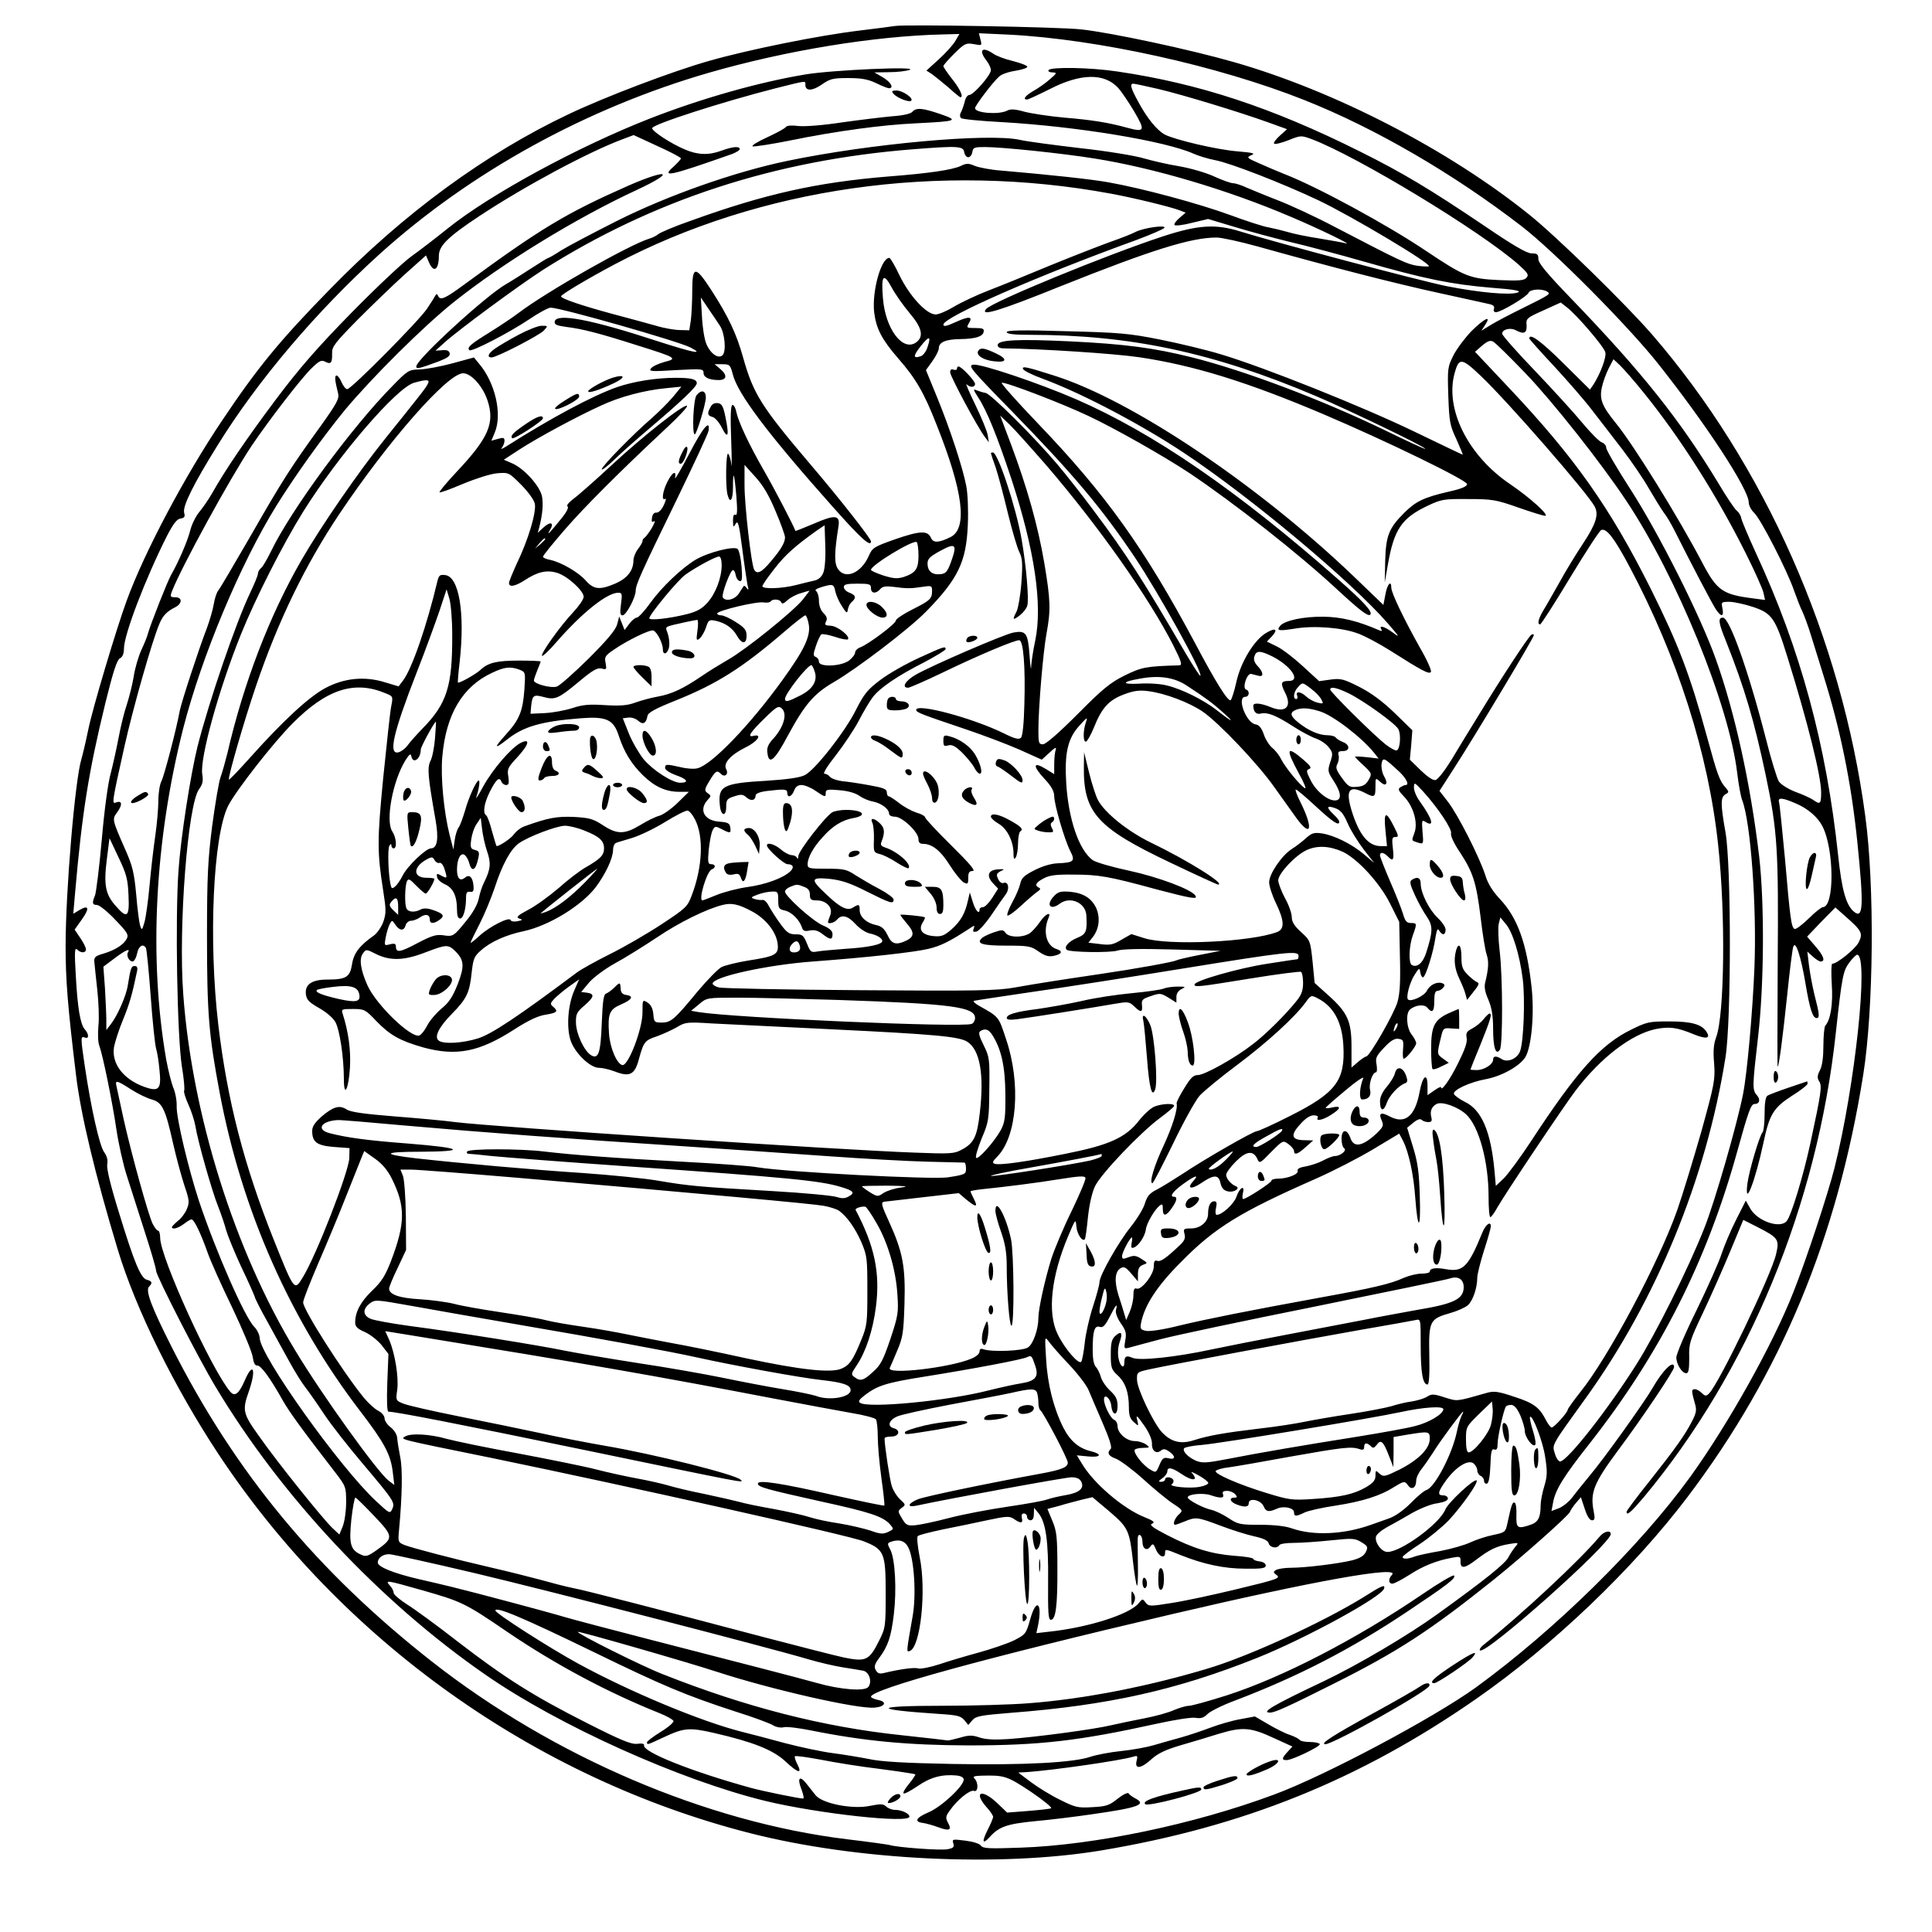 <?xml version="1.0" encoding="UTF-8" standalone="yes"?>
<svg version="1.0" xmlns="http://www.w3.org/2000/svg" width="640pt" height="640pt" viewBox="0 0 854 854" preserveAspectRatio="xMidYMid meet">
  <g transform="translate(0,854) scale(0.1,-0.1)" fill="#000000" stroke="none">
    <path d="M3955 8425 c-11 -2 -81 -11 -155 -20 -177 -21 -490 -84 -665 -134
-163 -46 -460 -159 -622 -236 -369 -175 -729 -439 -1055 -774 -222 -227 -319
-345 -477 -581 -164 -244 -343 -581 -421 -795 -44 -119 -152 -480 -170 -571
-11 -54 -25 -112 -30 -129 -28 -88 -70 -582 -70 -827 0 -148 9 -265 46 -570
21 -175 84 -439 185 -773 79 -261 248 -604 443 -900 545 -825 1399 -1435 2351
-1678 469 -120 1100 -151 1550 -77 630 105 1144 312 1658 669 340 236 696 576
938 896 411 544 660 1142 775 1864 46 289 51 837 9 1144 -105 786 -444 1552
-942 2128 -118 136 -423 434 -543 530 -357 287 -858 546 -1304 674 -195 56
-541 130 -676 145 -99 11 -782 23 -825 15z m268 -66 c-10 -17 -43 -54 -73 -81
l-55 -50 25 -16 c13 -10 46 -36 73 -59 26 -24 50 -43 52 -43 15 0 0 35 -35 79
-22 28 -40 54 -40 59 0 4 22 29 49 56 45 44 51 47 85 41 37 -7 37 -7 30 20
l-7 28 131 -6 c394 -20 927 -138 1307 -289 315 -125 660 -326 961 -558 143
-110 472 -442 602 -606 213 -268 402 -557 402 -615 0 -13 11 -34 24 -46 29
-27 146 -255 176 -343 13 -36 29 -78 37 -93 7 -15 25 -62 38 -105 13 -42 38
-122 55 -177 75 -239 123 -474 150 -737 29 -284 26 -342 -15 -308 -35 29 -54
97 -70 250 -52 488 -166 910 -364 1337 -33 72 -62 141 -64 152 -2 12 -11 27
-20 34 -9 6 -45 60 -80 119 -172 284 -339 493 -649 815 -110 114 -148 160
-148 178 0 21 -5 25 -30 25 -21 0 -80 34 -212 124 -239 161 -359 233 -548 327
-388 194 -711 300 -1071 353 -120 18 -295 21 -304 6 -3 -6 4 -10 17 -10 21 -1
21 -3 -12 -31 -19 -17 -52 -40 -72 -51 -36 -21 -49 -38 -28 -38 5 0 50 21 100
46 136 70 241 72 302 6 14 -15 46 -62 71 -104 51 -87 48 -94 -33 -72 -80 22
-153 34 -275 44 -66 6 -145 18 -176 26 -43 12 -62 13 -77 5 -36 -19 -142 -11
-142 11 0 11 79 116 107 140 10 10 43 21 71 25 29 5 53 12 53 18 0 5 -28 16
-63 25 -35 8 -74 23 -88 33 -48 33 -66 16 -30 -30 11 -14 20 -33 20 -43 0 -22
-77 -110 -96 -110 -7 0 -16 -12 -19 -27 -4 -16 -11 -36 -16 -47 -7 -11 -7 -22
-1 -28 5 -5 87 -13 183 -18 329 -19 718 -83 844 -139 22 -10 65 -23 96 -29 66
-12 297 -102 456 -177 147 -70 501 -281 489 -292 -2 -2 -25 -1 -50 2 -47 7
-74 20 -366 172 -85 45 -198 97 -250 117 -52 20 -114 46 -138 56 -23 11 -51
20 -61 20 -10 0 -47 13 -82 29 -36 17 -105 37 -156 46 -51 8 -122 25 -157 35
-35 11 -161 32 -280 45 -119 14 -240 30 -269 37 -139 30 -661 -17 -1026 -93
-232 -48 -530 -153 -755 -266 -105 -53 -215 -111 -244 -129 -29 -19 -55 -34
-58 -34 -3 0 -37 -21 -77 -47 -40 -26 -89 -57 -110 -69 -87 -49 -397 -333
-397 -364 0 -12 12 -10 98 22 39 15 52 24 50 36 -3 12 -12 16 -33 14 l-30 -2
40 36 c63 57 331 254 435 321 487 309 1025 485 1634 533 201 16 224 14 228
-12 2 -13 10 -23 18 -23 8 0 16 10 18 23 3 20 9 22 55 22 77 0 345 -28 487
-51 258 -41 587 -138 865 -257 128 -54 286 -131 241 -117 -10 3 -62 12 -115
21 -53 8 -116 21 -141 29 -25 7 -62 16 -83 20 -21 3 -98 28 -171 55 -137 50
-384 117 -536 144 -77 14 -266 34 -475 52 -44 3 -95 13 -114 20 -30 13 -39 13
-65 0 -38 -17 -137 -32 -317 -46 -318 -26 -547 -77 -879 -197 -69 -24 -132
-51 -140 -58 -8 -7 -26 -16 -40 -20 -87 -26 -457 -236 -580 -330 -25 -19 -82
-57 -127 -85 -84 -52 -100 -66 -88 -78 9 -9 174 76 265 137 41 28 84 51 94 51
44 0 563 -148 618 -176 65 -34 12 -23 -149 29 -290 95 -443 124 -451 86 -2
-14 8 -18 50 -24 74 -9 150 -29 313 -81 176 -55 182 -59 122 -74 -25 -7 -52
-19 -59 -28 -12 -14 0 -15 110 -8 116 6 122 6 122 -13 0 -19 25 -31 67 -31 35
0 39 21 9 47 l-27 23 34 0 c33 0 35 -3 46 -44 21 -86 156 -265 440 -584 125
-141 171 -183 171 -155 0 12 -136 186 -270 343 -215 253 -250 309 -295 469
-30 107 -65 181 -141 299 -70 108 -84 108 -84 -2 0 -46 -3 -104 -6 -130 l-7
-46 -41 1 c-22 0 -70 8 -106 19 -36 10 -123 34 -195 53 -133 36 -225 67 -225
77 0 8 121 80 240 143 640 338 1433 451 2190 311 94 -17 264 -58 305 -74 l26
-10 -28 -24 c-15 -13 -25 -27 -21 -31 4 -4 39 0 77 10 l71 17 117 -35 c65 -20
174 -49 243 -66 69 -16 220 -56 335 -89 263 -75 380 -99 558 -114 105 -8 134
-14 116 -21 -34 -13 -173 0 -314 28 -119 24 -753 192 -913 242 -109 34 -186
29 -342 -22 -247 -81 -754 -289 -781 -321 -29 -35 60 -8 330 101 403 161 576
215 689 215 21 0 104 -18 183 -40 329 -92 606 -163 799 -205 113 -25 215 -47
227 -50 15 -4 20 -10 17 -20 -4 -9 0 -15 9 -15 22 0 137 69 144 86 6 16 60 19
82 5 17 -11 13 -13 -114 -76 -49 -24 -110 -56 -133 -70 l-44 -27 17 26 c29 44
-2 30 -60 -27 -29 -30 -65 -78 -80 -107 -26 -52 -27 -58 -23 -179 4 -115 7
-132 36 -193 17 -38 29 -68 28 -68 -2 0 -100 47 -218 104 -224 108 -658 282
-852 340 -62 19 -183 48 -268 65 -140 28 -183 31 -417 37 -195 6 -261 4 -261
-4 0 -8 31 -12 99 -12 448 0 813 -78 1266 -270 148 -63 485 -225 485 -234 0
-3 -82 35 -182 84 -280 135 -617 262 -848 320 -172 43 -297 59 -538 71 -234
11 -322 7 -322 -17 0 -9 10 -14 28 -14 171 -2 486 -23 597 -39 242 -36 478
-109 815 -252 282 -120 635 -292 635 -309 0 -10 -25 -21 -80 -33 -112 -26
-147 -43 -199 -95 -67 -67 -80 -101 -83 -212 l-2 -95 14 80 c27 155 61 205
175 259 61 29 72 31 180 30 106 0 123 -3 220 -37 57 -20 111 -37 120 -37 21 1
-69 82 -155 140 -186 126 -289 332 -245 491 19 69 31 68 116 -13 119 -113 471
-517 503 -577 19 -36 6 -77 -53 -166 -29 -44 -76 -120 -103 -170 -28 -49 -60
-106 -72 -125 -21 -36 -27 -60 -13 -60 4 0 64 93 132 206 69 114 131 209 138
211 23 10 58 -36 124 -160 213 -400 350 -828 393 -1234 33 -304 28 -748 -9
-848 -11 -29 -14 -61 -9 -116 5 -71 2 -89 -56 -299 -35 -122 -83 -280 -107
-349 -83 -234 -304 -650 -429 -805 -30 -38 -55 -73 -55 -77 0 -12 -60 -79 -71
-79 -5 0 -16 15 -25 32 -29 57 -54 76 -141 104 -71 24 -90 26 -121 17 -137
-39 -128 -38 -186 -20 -49 16 -58 16 -78 3 -13 -8 -43 -17 -68 -21 -25 -3 -65
-13 -90 -21 -25 -7 -106 -23 -180 -34 -74 -11 -166 -27 -205 -35 -38 -8 -128
-22 -200 -30 -150 -18 -221 -30 -287 -51 -58 -19 -101 -8 -141 34 -37 39 -110
191 -111 232 -1 34 0 35 54 47 86 19 670 128 925 173 127 22 240 42 253 45 22
5 22 5 22 -114 0 -118 9 -171 30 -171 7 0 10 45 8 129 -3 153 2 161 93 187 32
9 67 25 78 35 22 20 41 77 41 121 0 15 14 70 30 121 17 52 30 99 30 106 0 25
-22 9 -37 -26 -63 -155 -86 -177 -163 -163 -45 8 -70 4 -70 -11 0 -5 -17 -9
-37 -9 -21 0 -56 -9 -79 -19 -56 -26 -138 -45 -359 -85 -339 -62 -508 -96
-630 -125 -70 -18 -132 -27 -148 -24 -26 5 -28 9 -23 36 16 78 70 162 176 268
149 152 261 221 595 368 77 34 192 93 255 131 l115 69 18 -34 c24 -49 46 -147
53 -251 11 -147 25 -143 20 6 -3 108 -9 152 -30 220 l-26 85 27 22 c18 15 31
19 37 13 6 -6 19 -10 29 -10 15 0 18 5 14 21 -7 27 1 47 23 59 24 13 96 -13
132 -47 56 -54 98 -208 98 -363 0 -49 3 -90 8 -90 4 0 18 19 31 43 38 66 297
453 347 518 111 145 245 247 352 270 62 12 94 8 169 -23 55 -22 75 -19 57 10
-21 34 -66 47 -165 47 -90 0 -99 -2 -170 -37 -134 -66 -239 -183 -443 -495
-46 -70 -100 -143 -119 -162 l-35 -33 -6 68 c-16 173 -57 268 -130 303 -24 12
-46 28 -49 35 -7 17 70 53 142 66 70 13 151 59 174 98 27 46 40 193 27 309
-21 192 -62 306 -139 388 -32 34 -54 68 -65 105 -26 81 -121 268 -165 325
l-38 49 65 101 c90 139 352 576 352 587 0 5 -5 6 -11 2 -13 -8 -131 -188 -232
-354 -39 -63 -94 -153 -122 -200 -29 -47 -60 -87 -70 -88 -10 -3 -36 15 -65
43 l-48 47 6 65 5 65 -79 77 c-54 52 -103 88 -156 115 -69 35 -82 38 -127 32
l-50 -7 -73 67 c-39 36 -91 76 -115 87 l-43 21 22 23 c29 31 16 40 -24 16 -53
-30 -114 -130 -133 -218 -9 -41 -21 -77 -25 -80 -12 -7 -66 79 -159 255 -222
416 -393 655 -691 966 -94 98 -167 180 -162 182 15 5 261 -89 382 -146 119
-56 336 -179 449 -254 201 -135 482 -356 651 -513 103 -95 137 -121 147 -112
12 12 -28 56 -144 158 -443 390 -814 645 -1156 794 -166 72 -419 157 -454 153
-26 -3 -15 -17 167 -203 276 -283 400 -431 548 -651 107 -161 300 -509 288
-521 -2 -3 -30 40 -62 94 -193 331 -262 439 -411 638 -49 66 -120 156 -157
200 -104 123 -294 312 -319 318 -12 2 -30 8 -41 12 -15 7 -14 2 8 -32 38 -57
85 -174 146 -358 104 -317 139 -558 106 -717 -9 -42 -17 -94 -18 -115 0 -21
-4 2 -7 50 -7 99 -16 111 -71 101 -40 -7 -364 -147 -433 -187 -45 -26 -63 -57
-33 -57 7 0 78 31 157 69 151 73 312 141 334 141 19 0 28 -119 23 -285 -2 -85
-8 -139 -15 -146 -9 -9 -27 -5 -75 19 -138 68 -388 135 -388 104 0 -11 21 -19
220 -86 74 -25 180 -65 235 -89 l100 -45 34 31 c23 22 32 26 28 14 -4 -10 -7
-39 -7 -64 l0 -45 -34 21 c-61 38 -64 17 -6 -45 28 -30 40 -53 40 -73 0 -37
45 -191 70 -241 24 -46 18 -53 -53 -56 -31 -1 -70 -13 -105 -31 -45 -23 -57
-34 -62 -59 -4 -17 -19 -54 -35 -82 -16 -29 -25 -55 -22 -59 4 -3 31 16 60 43
29 27 62 55 72 62 14 9 16 14 8 18 -21 9 -15 23 20 41 25 14 55 18 132 17 112
0 157 -8 366 -65 156 -41 185 -46 173 -28 -16 27 -163 82 -292 110 -75 16
-148 37 -162 47 -61 45 -107 180 -117 341 -8 133 7 197 58 253 35 39 38 40 29
15 -13 -37 -13 -90 1 -85 5 2 21 29 34 61 35 88 66 122 132 147 44 17 70 20
108 15 74 -9 182 -50 242 -91 72 -50 245 -232 317 -335 33 -46 77 -108 98
-137 64 -87 74 -44 17 71 -16 31 -25 57 -21 57 5 0 45 -34 89 -75 75 -69 103
-88 103 -67 0 5 -11 19 -25 32 -34 32 -31 41 6 28 24 -8 37 -23 56 -67 13 -31
46 -83 71 -116 l47 -60 -45 38 c-54 46 -131 84 -186 93 -35 5 -45 2 -70 -20
-16 -15 -45 -37 -64 -49 -44 -28 -100 -110 -100 -147 0 -16 13 -57 30 -92 38
-79 39 -115 5 -128 -116 -44 -480 -61 -587 -27 l-57 18 -44 -25 c-36 -22 -51
-25 -95 -19 l-51 6 19 24 c28 36 34 83 17 126 -20 45 -56 69 -116 75 -40 3
-52 1 -70 -17 -39 -39 -20 -68 23 -36 46 35 114 5 118 -50 4 -73 0 -84 -41
-101 -37 -15 -59 -40 -46 -52 11 -12 194 -14 224 -4 21 7 103 9 243 5 l213 -6
-92 -18 c-51 -10 -98 -21 -103 -24 -12 -7 -176 -37 -340 -61 -170 -25 -279
-42 -374 -59 -77 -14 -166 -16 -685 -12 -328 2 -608 8 -623 12 -16 4 -28 12
-28 17 0 30 240 83 445 98 244 18 448 41 510 56 54 13 92 32 178 88 25 17 27
17 21 1 -5 -13 -2 -16 12 -13 10 2 40 35 66 73 26 39 55 80 64 92 18 25 11 58
-10 50 -8 -3 -18 4 -24 18 -9 19 -7 24 11 34 20 9 18 10 -13 8 -43 -3 -51 -29
-20 -62 l22 -23 -26 -41 c-15 -23 -33 -41 -41 -41 -8 0 -15 -4 -15 -10 0 -25
-18 -6 -30 33 l-13 42 -9 -38 c-12 -55 -32 -90 -73 -126 -31 -27 -44 -32 -77
-29 -50 4 -70 27 -50 59 7 11 12 22 10 24 -6 5 -108 15 -108 11 0 -3 14 -21
30 -40 33 -38 32 -57 -6 -75 -44 -20 -63 -14 -81 26 -14 28 -26 39 -51 44 -42
9 -72 36 -72 66 0 26 -3 28 -30 11 -25 -16 -58 1 -122 63 -67 63 -64 72 20 64
52 -6 89 -18 164 -56 104 -52 118 -57 118 -35 0 7 -28 28 -62 46 -35 18 -82
46 -106 61 -39 26 -51 29 -128 29 -78 0 -84 1 -84 20 0 29 25 75 67 120 43 49
87 76 136 84 64 12 41 36 -34 36 -22 0 -49 -5 -59 -10 -30 -16 -150 -171 -151
-194 0 -12 -3 -15 -6 -8 -2 6 -13 12 -23 12 -10 0 -32 11 -48 25 -28 24 -62
33 -62 18 0 -15 75 -83 91 -83 26 0 31 -15 11 -33 -32 -29 -108 -57 -188 -68
-43 -6 -104 -22 -136 -35 -32 -13 -60 -24 -63 -24 -19 0 19 128 41 137 19 7
18 23 -2 23 -15 0 -16 9 -11 65 4 36 11 74 17 85 10 19 13 19 40 5 38 -20 42
-19 38 8 -3 18 -10 22 -48 25 -66 4 -92 51 -53 95 17 18 17 20 1 31 -15 11
-15 16 8 54 27 45 33 49 51 31 17 -17 35 -1 23 21 -14 26 19 63 85 96 53 25
78 62 35 51 -29 -7 -13 17 54 82 47 46 57 52 70 41 29 -23 11 -86 -41 -141
-17 -19 -24 -36 -21 -55 6 -58 31 -38 92 77 74 136 114 183 202 234 103 60
330 233 407 311 142 145 178 220 185 382 3 65 0 139 -7 175 -16 82 -71 250
-130 394 l-48 117 28 39 c16 22 29 48 29 58 0 26 30 39 92 40 70 1 102 11 106
32 3 14 -4 17 -37 17 -38 0 -40 1 -29 20 20 31 3 34 -56 7 -41 -19 -56 -22
-56 -12 0 33 414 215 853 374 64 24 120 48 124 54 9 14 -93 0 -129 -19 -15 -8
-66 -28 -112 -44 -47 -17 -165 -63 -263 -103 -98 -41 -221 -91 -273 -111 -52
-20 -120 -52 -152 -71 -31 -19 -68 -35 -82 -35 -41 0 -116 82 -160 173 -20 42
-40 77 -45 77 -36 0 -77 -146 -67 -240 9 -73 34 -121 107 -205 77 -88 114
-152 168 -290 119 -298 139 -460 63 -499 -53 -26 -77 -27 -87 -3 -15 33 -49
31 -159 -7 -93 -33 -100 -37 -116 -74 -34 -76 -104 -105 -136 -57 -17 25 -16
72 2 186 9 53 -13 56 -109 14 -45 -19 -81 -33 -81 -32 -6 20 -93 187 -138 265
-66 115 -112 212 -123 260 -3 18 -11 32 -17 32 -8 0 -10 -47 -6 -152 3 -84 3
-135 1 -113 -2 22 -9 44 -14 49 -10 11 -13 -144 -3 -181 11 -42 24 -24 24 34
0 80 6 63 15 -41 5 -63 4 -86 -4 -82 -7 5 -11 -4 -11 -26 1 -30 2 -31 12 -13
10 17 15 -2 29 -110 9 -71 20 -143 23 -160 6 -22 5 -26 -3 -15 -5 8 -12 12
-13 10 -2 -3 -12 -17 -21 -32 -17 -28 -59 -39 -72 -19 -7 12 33 121 45 121 5
0 10 -10 12 -22 2 -12 9 -24 17 -26 11 -4 13 8 9 63 -3 37 -11 72 -17 78 -15
15 -130 -14 -186 -47 -63 -38 -151 -122 -201 -192 -25 -35 -52 -64 -59 -64 -7
0 -22 -12 -33 -27 l-21 -28 -12 30 -12 30 -9 -35 c-7 -25 -43 -68 -126 -151
-65 -64 -128 -120 -141 -124 -26 -8 -101 12 -101 27 0 5 7 25 15 45 8 19 15
37 15 39 0 2 -42 4 -94 4 -100 0 -138 -9 -172 -41 -20 -19 -95 -61 -100 -56
-1 1 2 43 8 92 24 217 -3 376 -64 383 -23 3 -28 -1 -34 -25 -47 -198 -113
-390 -153 -442 l-19 -25 -60 18 c-90 28 -180 19 -263 -25 -72 -38 -187 -144
-330 -304 -51 -57 -95 -103 -97 -101 -6 7 67 259 119 412 98 289 218 536 369
762 218 325 479 622 547 622 36 0 87 -57 108 -120 33 -100 5 -165 -135 -314
-45 -48 -80 -90 -77 -92 3 -3 49 14 103 37 58 24 121 44 151 47 52 4 52 4 106
-50 31 -31 57 -67 61 -84 8 -37 -29 -161 -80 -266 -18 -40 -34 -78 -34 -85 0
-20 27 -15 69 12 56 37 97 47 143 33 45 -13 118 -79 118 -106 0 -11 -21 -41
-46 -68 -57 -60 -146 -185 -138 -193 3 -3 31 23 62 59 113 130 225 220 275
220 17 0 18 -6 12 -50 -5 -39 -4 -50 7 -50 16 0 58 80 58 109 0 26 23 78 181
402 76 157 140 294 141 305 8 53 -24 16 -85 -101 -37 -71 -66 -120 -63 -107 7
35 -12 26 -34 -18 -21 -41 -27 -86 -10 -75 6 4 3 -9 -6 -28 -9 -20 -23 -34
-33 -33 -10 1 -17 -8 -19 -23 -3 -17 0 -21 9 -15 7 4 2 -10 -11 -32 -13 -21
-28 -40 -32 -42 -4 -2 -8 -8 -8 -14 0 -5 -9 -21 -20 -35 -11 -14 -20 -37 -20
-50 0 -45 -27 -79 -79 -102 -70 -30 -96 -27 -131 12 -32 37 -108 81 -157 92
-18 3 -33 10 -33 14 0 5 42 57 94 117 89 103 245 259 456 456 52 48 91 91 87
94 -11 11 -187 -127 -329 -258 -73 -68 -150 -136 -172 -152 -22 -17 -34 -31
-27 -35 6 -4 -5 -26 -30 -56 -50 -62 -65 -77 -48 -48 20 33 3 40 -28 12 l-26
-24 7 25 c14 56 18 101 12 135 -9 46 -77 122 -130 146 l-39 17 69 45 c80 52
258 148 360 194 83 39 192 68 287 77 l69 7 -36 -44 c-20 -24 -64 -68 -98 -98
-80 -69 -218 -210 -218 -223 0 -6 24 12 53 40 28 28 102 93 162 144 139 118
205 181 205 196 0 18 -25 24 -93 24 -87 0 -186 -16 -259 -41 -106 -37 -292
-136 -493 -264 -16 -10 -24 -12 -17 -5 6 8 12 22 12 31 0 15 -5 16 -29 9 l-29
-8 15 36 c34 81 2 220 -69 304 l-23 28 -95 -26 c-52 -14 -117 -26 -145 -27
-48 -1 -53 -4 -121 -74 -178 -180 -450 -550 -536 -730 -17 -34 -36 -68 -44
-74 -8 -6 -14 -18 -14 -25 0 -8 -16 -46 -35 -86 -62 -130 -180 -474 -232 -678
-31 -126 -74 -401 -84 -548 -15 -209 -6 -732 15 -866 9 -54 13 -102 10 -107
-3 -5 6 -33 19 -62 13 -28 27 -72 31 -96 10 -64 73 -287 101 -356 13 -33 29
-80 35 -104 7 -24 36 -95 65 -158 30 -62 57 -123 61 -135 3 -12 29 -62 57
-112 27 -50 70 -127 94 -171 24 -44 56 -96 71 -115 15 -19 53 -73 84 -120 31
-47 108 -145 170 -218 139 -165 145 -173 132 -202 -10 -22 -12 -21 -71 34
-160 148 -515 646 -515 722 -1 14 -11 36 -24 49 -42 42 -169 331 -244 555 -47
143 -101 369 -99 420 1 25 -6 62 -15 82 -8 20 -22 75 -31 123 -78 448 -51 970
75 1466 82 319 252 726 412 984 86 138 204 302 302 422 120 144 345 368 481
477 218 174 543 373 811 497 172 80 140 96 -37 19 -278 -123 -388 -189 -726
-437 -87 -64 -107 -73 -117 -50 -4 9 -7 9 -12 0 -3 -6 -19 -32 -36 -57 -36
-54 -335 -356 -353 -356 -7 0 -18 14 -25 30 -7 17 -17 30 -22 30 -10 0 -8 -21
7 -81 5 -21 -8 -45 -76 -140 -133 -184 -170 -241 -309 -484 -73 -126 -138
-237 -145 -245 -7 -8 -16 -35 -20 -60 -4 -25 -18 -72 -30 -105 -35 -90 -112
-325 -120 -365 -16 -87 -69 -288 -81 -312 -8 -15 -14 -54 -14 -87 0 -33 -6
-104 -14 -158 -8 -54 -19 -152 -25 -218 -6 -66 -16 -138 -22 -160 -11 -38 -12
-39 -20 -15 -4 14 -12 75 -17 137 -9 95 -16 125 -47 195 -61 139 -60 136 -36
169 23 32 21 52 -6 42 -19 -8 -19 -3 37 247 37 166 121 463 154 541 15 37 33
56 69 74 33 16 34 45 3 45 -23 0 -25 2 -16 26 41 106 256 499 352 643 76 113
221 301 266 344 34 33 43 37 60 28 25 -13 31 -5 30 38 -1 29 13 46 113 148 63
63 156 153 208 200 l94 84 13 -30 c21 -50 44 -34 44 29 0 43 40 83 179 175
200 132 479 282 634 340 l48 18 104 -48 c58 -26 105 -51 105 -55 0 -4 -15 -20
-32 -36 -58 -51 -18 -42 260 56 17 7 32 16 32 21 0 14 -32 11 -81 -7 -57 -21
-106 -19 -163 6 -60 25 -147 82 -143 94 6 18 311 116 546 176 140 35 131 34
131 15 0 -28 30 -28 72 1 37 26 50 29 117 29 58 0 87 -5 123 -22 26 -13 52
-23 57 -23 24 0 9 27 -26 48 l-38 22 65 1 c36 0 76 5 90 10 48 17 -340 0 -460
-20 -205 -34 -459 -106 -685 -194 -320 -125 -708 -336 -895 -486 -52 -42 -124
-97 -160 -123 -36 -25 -155 -137 -265 -249 -153 -156 -232 -247 -335 -384
-129 -172 -225 -313 -284 -418 -15 -26 -40 -62 -55 -80 -15 -18 -33 -54 -40
-81 -11 -46 -52 -140 -84 -196 -16 -27 -91 -218 -103 -260 -3 -14 -17 -47 -30
-75 -12 -27 -28 -80 -33 -116 -6 -36 -20 -91 -30 -122 -11 -31 -27 -96 -36
-144 -9 -48 -25 -120 -35 -159 -12 -40 -29 -165 -40 -295 -11 -123 -25 -234
-30 -247 -14 -33 -12 -42 8 -42 11 0 47 -29 81 -65 54 -56 61 -67 51 -85 -14
-26 -50 -49 -102 -65 -36 -10 -43 -16 -41 -36 1 -13 7 -69 13 -124 6 -55 9
-127 5 -160 -3 -34 -2 -73 4 -87 15 -40 58 -249 76 -373 9 -60 29 -150 45
-200 16 -49 51 -160 79 -247 28 -86 51 -164 51 -175 0 -21 187 -387 263 -513
290 -484 724 -948 1192 -1272 325 -226 862 -467 1240 -559 233 -56 635 -100
635 -69 0 14 -35 30 -64 30 -13 0 -31 7 -39 15 -13 12 -24 12 -70 3 -78 -17
-213 10 -242 47 -11 14 -30 38 -42 53 -29 36 -40 22 -20 -28 8 -22 12 -40 7
-40 -18 0 -179 33 -230 47 -262 72 -483 160 -473 189 2 6 -10 9 -30 6 -27 -3
-71 15 -223 92 -237 120 -359 197 -571 360 -92 72 -194 146 -225 165 -31 20
-57 42 -58 50 0 8 -7 23 -17 33 -22 25 -16 24 146 -22 171 -49 186 -55 376
-185 214 -145 444 -267 669 -357 33 -13 61 -29 63 -35 2 -6 -23 -28 -56 -48
-34 -21 -61 -42 -61 -46 0 -13 1 -12 72 21 91 43 115 45 224 20 174 -40 261
-75 315 -125 57 -53 76 -58 54 -14 -9 17 -14 33 -11 36 3 3 54 -4 113 -15 60
-12 177 -31 262 -41 84 -11 155 -22 157 -24 2 -1 -10 -20 -27 -41 -17 -20 -29
-40 -25 -43 3 -4 31 11 62 32 56 39 108 53 172 47 20 -2 32 -9 32 -18 0 -29
-100 -122 -156 -145 -56 -24 -65 -42 -23 -47 13 -2 43 -10 67 -19 49 -18 61
-13 42 21 -11 21 -10 28 9 54 33 47 89 92 106 86 19 -8 21 36 3 54 -9 9 -3 12
27 13 106 3 116 -1 222 -71 56 -38 96 -71 89 -73 -7 -3 -54 -8 -104 -12 l-90
-7 -43 41 c-68 65 -108 52 -49 -16 17 -18 30 -38 30 -44 0 -5 -11 -32 -25 -59
-26 -52 -22 -65 10 -30 41 46 77 58 200 70 66 6 181 20 255 31 204 29 240 43
188 70 -13 7 -26 16 -29 22 -4 5 -25 -5 -49 -24 -36 -29 -50 -34 -111 -37 -65
-4 -76 -1 -142 32 -40 19 -98 55 -129 78 l-57 43 37 2 c117 8 417 51 475 69
15 5 17 1 11 -20 -9 -38 20 -34 67 9 28 25 62 41 126 60 48 14 126 37 173 52
104 31 139 28 244 -21 l79 -36 -21 -23 c-26 -28 -28 -37 -5 -37 26 0 153 62
147 71 -3 5 -23 9 -44 9 -21 0 -41 4 -45 9 -3 5 -22 15 -42 22 -20 6 -64 28
-96 47 l-60 35 -64 -12 c-35 -6 -94 -23 -131 -37 -37 -14 -96 -34 -132 -44
-36 -10 -90 -25 -120 -34 -30 -9 -95 -21 -145 -26 -49 -5 -110 -17 -134 -25
-73 -26 -296 -38 -611 -32 -210 4 -317 10 -370 22 -41 8 -113 20 -160 26 -47
6 -141 26 -210 44 -69 19 -154 41 -190 50 -182 46 -496 177 -725 302 -128 70
-365 222 -365 234 0 20 119 -30 440 -186 302 -147 402 -189 620 -260 80 -25
155 -53 167 -61 13 -8 33 -12 46 -9 13 4 68 -3 123 -14 234 -47 427 -65 694
-66 318 0 489 20 834 96 77 17 153 29 170 26 24 -4 37 0 53 16 11 12 67 40
124 61 278 106 512 227 759 392 178 119 218 149 207 160 -4 4 -67 -33 -140
-83 -291 -198 -619 -368 -865 -447 -79 -25 -154 -46 -167 -46 -12 0 -42 -9
-66 -19 -24 -11 -82 -27 -129 -36 -47 -9 -114 -23 -149 -31 -75 -18 -329 -52
-454 -61 -60 -4 -100 -2 -127 7 -32 11 -47 11 -87 -1 -26 -7 -51 -13 -54 -12
-3 1 -94 11 -203 23 -345 36 -689 124 -1057 270 -95 37 -382 181 -375 187 4 4
478 -132 616 -177 236 -77 620 -165 696 -158 47 4 57 26 15 34 -17 4 -31 10
-31 14 0 33 506 172 1330 365 627 147 1012 216 973 174 -17 -18 -16 -39 2 -39
8 0 42 18 75 39 61 40 123 64 191 76 32 6 36 5 35 -16 -1 -34 17 -33 67 5 61
47 93 62 147 71 43 7 44 7 29 -11 -9 -11 -23 -31 -31 -47 -15 -29 -102 -99
-313 -251 -133 -96 -354 -226 -505 -298 -224 -106 -278 -138 -236 -138 21 0
77 25 278 126 284 142 428 235 710 461 125 100 338 289 338 301 1 4 11 20 24
36 l24 28 17 -51 c10 -32 22 -51 32 -51 12 0 14 7 8 38 -17 84 -1 125 108 272
107 143 247 352 247 367 0 35 -50 -13 -95 -92 -37 -64 -214 -312 -280 -390
-27 -33 -62 -76 -76 -95 -15 -19 -41 -40 -59 -47 l-32 -12 7 37 c10 57 46 115
162 262 311 396 518 806 652 1290 49 177 61 210 76 210 23 0 28 20 11 39 -21
23 -20 40 5 256 27 230 29 592 5 800 -38 320 -107 635 -191 870 -67 190 -253
559 -379 754 -58 90 -106 172 -106 182 0 10 -9 20 -20 24 -10 3 -48 41 -84 84
-36 44 -130 147 -210 231 -80 83 -146 158 -146 165 0 19 35 28 59 16 37 -20
51 -14 49 21 -3 30 0 33 74 66 l77 35 28 -22 c43 -33 163 -173 169 -198 6 -21
-22 -95 -52 -142 l-16 -23 -117 116 c-100 99 -151 136 -151 110 0 -3 49 -58
109 -122 60 -65 135 -151 167 -193 33 -42 93 -121 135 -175 42 -55 95 -133
118 -174 24 -41 53 -88 65 -105 13 -16 34 -52 48 -80 71 -142 166 -323 182
-347 24 -37 37 -35 30 2 -6 29 -6 30 32 30 22 -1 68 -11 104 -23 83 -28 98
-50 151 -221 90 -289 149 -527 149 -598 0 -52 -4 -56 -36 -33 -12 8 -47 24
-78 35 -33 13 -63 32 -73 46 -8 13 -35 100 -58 192 -77 299 -160 532 -189 532
-23 0 -20 -22 13 -103 83 -209 125 -352 176 -593 52 -248 57 -326 53 -836 -1
-251 -2 -455 0 -453 6 5 22 127 42 317 11 108 23 204 27 214 10 28 33 -40 54
-164 19 -114 32 -152 49 -152 14 0 13 17 -9 101 -10 41 -21 101 -25 134 l-7
59 24 -22 c13 -12 29 -22 35 -22 22 0 13 26 -24 68 l-36 42 62 65 63 64 45
-40 c73 -64 78 -75 57 -116 -16 -29 -95 -93 -116 -93 -4 0 -5 -41 -2 -90 6
-87 -5 -158 -29 -184 -4 -6 -8 -45 -8 -88 0 -51 -5 -89 -15 -108 -12 -23 -13
-34 -4 -49 14 -21 10 -48 -39 -276 -31 -143 -84 -318 -104 -342 -28 -35 -127
-2 -160 53 l-21 37 -43 -85 c-24 -47 -52 -114 -64 -150 -11 -35 -61 -147 -110
-248 -50 -101 -90 -195 -90 -210 0 -30 25 -70 44 -70 10 0 13 17 13 68 -2 63
2 76 62 202 35 74 89 196 120 271 l57 137 65 -33 c90 -46 95 -54 80 -118 -20
-90 -252 -572 -296 -616 -13 -13 -17 -13 -33 2 -21 20 -42 22 -42 6 0 -7 5
-28 11 -49 10 -32 8 -43 -11 -81 -32 -62 -70 -116 -187 -264 -57 -71 -103
-133 -103 -137 0 -20 20 -2 76 64 463 556 767 1291 849 2053 27 248 32 274 60
311 14 19 30 34 34 34 53 0 -9 -581 -100 -943 -30 -118 -125 -406 -181 -547
-91 -232 -289 -586 -458 -820 -223 -307 -595 -673 -945 -928 -185 -134 -671
-393 -895 -475 -352 -131 -793 -223 -1119 -234 -139 -5 -166 -4 -175 9 -6 9
-36 18 -69 22 -56 7 -59 7 -53 -12 5 -16 1 -21 -26 -26 -31 -6 -223 8 -257 19
-9 2 -92 14 -186 25 -623 76 -1299 365 -1835 785 -510 400 -871 837 -1151
1391 -90 178 -117 250 -100 267 16 16 14 24 -9 30 -28 7 -56 75 -124 297 -38
122 -55 195 -52 213 4 19 -1 37 -14 55 -20 28 -57 191 -85 379 -19 128 -19
134 0 127 19 -8 19 15 0 36 -20 23 -32 93 -40 240 -6 103 -5 123 6 113 17 -17
39 -16 39 1 0 7 -11 30 -25 50 l-25 37 32 45 c35 49 31 66 -10 42 l-28 -17 8
92 c31 356 60 537 134 840 34 138 51 190 64 197 12 6 18 21 18 43 0 62 96 312
190 498 28 54 44 75 60 77 18 3 21 8 16 26 -7 29 41 126 148 298 177 286 436
591 715 844 403 364 915 646 1458 803 340 98 729 162 1033 169 l73 2 -18 -31z
m900 -213 c112 -27 352 -100 483 -147 l83 -30 -32 -29 c-18 -16 -29 -32 -25
-35 4 -4 32 3 63 15 55 22 56 22 103 5 203 -77 746 -406 915 -555 40 -36 46
-45 35 -57 -10 -13 -32 -15 -123 -11 -128 6 -153 16 -320 128 -174 117 -480
283 -626 340 -30 12 -80 33 -113 48 -55 24 -57 26 -35 36 20 8 8 11 -61 17
-89 7 -273 50 -321 74 -35 19 -80 74 -118 146 -33 60 -38 79 -21 79 6 0 56
-11 113 -24z m-1103 -989 c56 -66 65 -105 29 -131 -59 -41 -135 60 -146 194
-9 103 2 117 38 50 16 -30 52 -81 79 -113z m-837 -58 c21 -33 28 -112 11 -129
-18 -18 -53 6 -71 48 -9 20 -18 75 -20 122 l-5 85 33 -49 c19 -27 42 -62 52
-77z m917 -93 c-6 -20 -20 -38 -31 -41 -34 -11 -33 2 1 45 37 47 47 46 30 -4z
m2645 -118 c118 -123 331 -392 444 -562 223 -335 454 -901 490 -1203 6 -51 16
-105 22 -120 38 -98 65 -476 54 -743 -8 -194 -32 -463 -50 -555 -25 -129 -125
-478 -172 -595 -70 -177 -212 -462 -299 -600 -129 -204 -307 -430 -338 -430
-7 0 -18 16 -23 35 -13 40 -17 32 135 243 313 434 534 972 619 1507 26 160 26
853 0 997 -22 124 -22 154 0 167 16 9 16 11 2 28 -28 31 -37 56 -83 224 -76
278 -127 411 -250 658 -180 359 -337 581 -630 891 l-146 155 31 27 c24 20 36
25 49 18 10 -5 75 -69 145 -142z m520 -83 c160 -197 323 -453 452 -711 39 -78
74 -156 78 -174 l7 -32 -53 7 c-135 17 -160 35 -224 157 -106 202 -303 520
-382 617 -62 76 -74 107 -62 160 5 24 19 61 30 83 l21 40 30 -28 c16 -16 63
-69 103 -119z m-5374 38 c-11 -21 -23 -36 -190 -244 -118 -147 -282 -385 -368
-534 -141 -244 -256 -543 -328 -855 -9 -36 -22 -83 -30 -105 -8 -22 -24 -119
-37 -215 -19 -149 -23 -221 -23 -490 0 -342 8 -435 56 -690 98 -521 312 -1005
623 -1410 105 -137 133 -190 142 -266 l7 -58 -25 19 c-49 37 -294 378 -412
574 -269 443 -457 1043 -496 1576 -22 301 20 838 70 907 16 21 19 37 14 66
-11 70 72 372 171 618 65 161 186 399 275 542 157 251 413 548 490 570 57 16
72 15 61 -5z m2736 -362 c231 -269 453 -585 559 -793 37 -74 41 -88 27 -89
-148 -4 -166 -8 -242 -45 -64 -32 -96 -58 -208 -171 -83 -83 -140 -133 -153
-133 -18 0 -20 6 -20 61 0 101 21 349 36 429 19 103 18 146 -10 312 -28 164
-76 334 -146 521 l-49 130 41 -39 c22 -21 96 -104 165 -183z m-1199 -200 c23
-54 42 -107 42 -116 0 -23 -17 -53 -63 -107 -40 -48 -60 -58 -73 -37 -13 22
-43 284 -43 374 l0 90 47 -52 c34 -37 61 -82 90 -152z m211 -273 c-7 -18 -21
-30 -38 -34 -14 -3 -51 -12 -82 -20 -62 -16 -149 -19 -149 -5 0 5 24 40 54 78
48 62 96 104 191 171 l30 20 3 -91 c2 -53 -2 -103 -9 -119z m-1229 149 c0 -2
-10 -12 -22 -23 l-23 -19 19 23 c18 21 26 27 26 19z m1650 -72 c0 -60 -12 -77
-64 -95 -29 -9 -45 -8 -91 6 -30 10 -55 21 -55 25 0 21 185 133 202 123 4 -3
8 -29 8 -59z m143 -31 c-15 -41 -23 -50 -46 -52 -36 -4 -57 13 -57 47 0 21 10
31 58 57 67 36 74 28 45 -52z m-1013 -12 c0 -55 -26 -125 -63 -166 -24 -27
-46 -39 -88 -50 -78 -20 -169 -30 -169 -19 0 16 127 170 160 193 46 33 133 80
148 80 7 0 12 -14 12 -38z m503 -119 c4 -16 16 -44 29 -63 20 -32 23 -33 26
-13 2 12 10 27 18 33 20 18 17 29 -11 40 -14 5 -25 16 -25 25 0 12 13 15 60
15 53 0 60 -2 60 -20 0 -24 22 -26 41 -4 10 12 24 14 58 10 59 -8 76 -8 129 0
39 6 42 5 42 -17 0 -36 -8 -43 -87 -83 -40 -20 -73 -42 -73 -49 0 -14 -119
-103 -156 -118 -13 -4 -24 -15 -24 -23 0 -8 -12 -24 -26 -35 -34 -27 -134 -31
-134 -6 0 9 -6 18 -14 21 -12 5 -12 12 1 50 8 24 19 47 24 50 5 3 32 -2 60
-11 28 -10 53 -14 57 -11 12 13 -46 59 -76 60 -25 1 -28 4 -21 18 7 13 4 23
-11 38 -12 12 -20 33 -20 54 0 19 -6 38 -12 43 -9 5 1 11 27 19 48 14 51 12
58 -23z m-1694 -188 c1 -228 -23 -305 -132 -416 -29 -30 -59 -64 -67 -76 -8
-11 -25 -24 -37 -28 -48 -14 -27 81 81 358 35 89 78 207 97 262 l33 100 12
-40 c7 -22 13 -94 13 -160z m1549 154 c-41 -51 -252 -221 -328 -264 -31 -18
-84 -50 -116 -72 -85 -58 -135 -81 -196 -92 -29 -5 -73 -17 -98 -26 -35 -13
-64 -16 -134 -12 -72 5 -101 2 -146 -13 -31 -10 -85 -20 -120 -22 l-65 -3 3
35 c5 47 11 51 55 39 51 -14 66 -7 155 67 62 52 82 63 101 59 22 -6 23 -4 18
24 -6 27 -2 33 36 59 61 42 160 90 175 85 16 -6 42 -56 42 -83 0 -31 24 -19
28 14 2 15 -1 41 -7 57 -11 32 -18 27 79 49 25 5 48 10 52 10 4 0 5 -21 1 -47
-6 -43 -5 -47 10 -35 9 8 21 29 28 49 10 32 14 35 42 29 42 -9 76 -32 95 -67
22 -38 42 -37 42 1 0 25 -8 35 -47 60 -26 17 -55 30 -65 30 -10 0 -18 4 -18 8
0 13 177 55 206 49 13 -2 27 0 30 4 8 13 42 11 47 -3 3 -9 11 -7 28 9 13 12
40 26 59 31 19 6 36 11 38 11 2 1 -12 -17 -30 -40z m27 -109 c9 -52 -20 -113
-117 -247 -143 -198 -312 -374 -375 -389 -14 -4 -48 -2 -75 5 -63 14 -68 14
-68 -4 0 -8 21 -22 49 -32 50 -17 58 -33 18 -33 -36 0 -122 56 -162 104 -20
25 -50 76 -65 113 l-27 68 24 3 c14 2 33 -4 44 -14 21 -19 35 -12 41 21 2 15
33 32 128 70 181 73 293 144 481 306 44 38 84 69 89 69 4 0 11 -18 15 -40z
m2048 -141 c83 -42 129 -109 74 -109 -35 0 -38 -9 -17 -51 33 -63 3 -93 -65
-64 -42 17 -75 20 -75 6 0 -27 13 -41 34 -35 29 7 68 -9 144 -58 34 -22 79
-46 100 -53 20 -7 46 -25 56 -39 18 -23 18 -29 6 -65 -12 -38 -11 -43 14 -81
34 -52 38 -84 11 -88 -32 -4 -86 38 -111 88 -20 39 -21 46 -7 51 12 4 6 14
-27 42 -74 63 -78 48 -19 -61 23 -41 35 -71 27 -66 -22 13 -86 91 -105 128 -8
17 -26 40 -40 51 -13 11 -30 38 -37 60 -10 28 -21 41 -36 43 -42 7 -85 122
-45 122 18 0 20 27 3 32 -18 6 4 74 23 69 8 -2 22 -6 32 -8 24 -7 22 16 -4 43
-14 15 -19 29 -14 43 8 26 25 26 78 0z m-2023 -64 c16 -42 -5 -80 -62 -109
-55 -28 -68 -31 -68 -15 0 22 99 149 117 149 2 0 8 -11 13 -25z m-1304 5 c27
-11 27 -11 22 -88 -7 -96 -22 -133 -82 -199 -54 -60 -52 -67 4 -23 74 59 151
81 326 95 114 9 146 -5 169 -77 24 -73 56 -125 107 -175 51 -50 101 -73 160
-73 l43 0 -51 -50 c-28 -27 -64 -52 -80 -56 -16 -4 -53 -22 -84 -41 -69 -42
-103 -42 -166 0 -43 28 -59 32 -128 36 -75 3 -114 -4 -219 -42 -16 -6 -35 -21
-44 -33 -11 -18 -64 -54 -78 -54 -1 0 -10 29 -20 65 -9 36 -21 68 -26 71 -16
10 -9 54 16 104 28 55 42 68 51 46 3 -9 13 -16 21 -16 12 0 14 8 10 37 -6 33
-2 41 38 84 54 58 61 88 16 65 -43 -23 -122 -115 -165 -192 -20 -38 -35 -60
-31 -49 12 36 18 75 11 75 -10 0 -44 -73 -61 -135 -10 -33 -22 -66 -28 -73 -6
-8 -14 -32 -17 -55 l-6 -42 -17 66 c-25 100 -40 254 -32 343 16 188 89 311
220 372 55 26 80 29 121 14z m2949 -70 c90 -59 111 -75 161 -119 56 -50 42
-45 -29 11 -57 44 -152 92 -219 108 -26 7 -81 11 -122 8 -80 -4 -79 8 2 22 85
16 152 6 207 -30z m551 -15 c19 -14 39 -35 45 -47 10 -19 9 -20 -17 -14 -16 4
-38 16 -50 27 -24 23 -49 25 -40 4 3 -8 1 -15 -4 -15 -16 0 -12 32 7 52 20 23
20 23 59 -7z m-4093 -19 c35 -14 35 -14 26 -60 -5 -26 -20 -167 -35 -314 -27
-277 -27 -328 0 -500 13 -82 13 -99 1 -135 -8 -23 -27 -51 -42 -62 -64 -45
-90 -79 -97 -128 -9 -56 -26 -67 -109 -67 -68 0 -99 -21 -95 -63 3 -26 12 -36
57 -62 31 -17 63 -44 73 -62 19 -32 38 -156 38 -252 0 -87 21 -47 27 51 4 76
-6 154 -32 236 -7 21 -5 22 45 22 50 0 55 -2 104 -54 60 -62 105 -87 207 -116
147 -40 248 -20 403 80 64 41 105 60 139 65 50 8 56 15 32 35 -14 12 -13 15 5
35 12 12 41 37 65 54 l45 32 -21 -48 c-30 -67 -36 -171 -15 -227 21 -55 86
-116 123 -116 15 0 46 -7 70 -16 66 -26 89 -15 107 54 22 79 26 83 82 102 27
10 66 28 87 40 36 22 46 23 155 16 64 -3 304 -15 532 -26 453 -22 561 -32 596
-55 56 -36 75 -145 55 -315 -12 -105 -26 -134 -82 -163 -31 -17 -51 -18 -204
-12 -325 11 -1866 114 -2033 135 -43 6 -162 17 -266 25 -136 11 -196 19 -214
31 -31 20 -58 13 -110 -31 -30 -27 -42 -44 -42 -64 0 -50 21 -65 97 -71 l68
-5 -1 -45 c-3 -61 -145 -428 -206 -527 -37 -61 -37 -60 -128 167 -132 331
-205 615 -245 950 -44 374 -23 837 44 969 36 69 199 278 285 364 150 151 273
190 409 133z m4261 -2 c66 -33 205 -133 217 -157 13 -23 8 -89 -7 -94 -6 -2
-28 10 -50 27 -52 41 -244 231 -244 242 0 15 31 8 84 -18z m-131 -78 c58 -17
186 -115 242 -185 l19 -24 -52 6 c-29 3 -52 4 -52 2 0 -3 17 -20 38 -39 36
-34 37 -36 22 -63 -12 -21 -24 -29 -52 -31 -32 -3 -39 1 -66 39 -25 34 -29 46
-21 61 6 11 9 29 6 39 -4 15 0 19 19 19 32 0 32 28 0 40 -13 5 -27 14 -31 19
-3 6 -20 11 -36 11 -39 0 -85 20 -131 57 -36 29 -38 44 -8 56 26 9 55 8 103
-7z m-3910 -118 c-3 -40 -12 -86 -20 -101 -15 -30 -12 -68 22 -260 15 -84 8
-127 -20 -127 -22 0 -104 -78 -125 -120 -10 -20 -25 -42 -34 -49 -13 -11 -16
-9 -20 11 -10 48 -13 156 -5 169 6 10 9 11 9 2 0 -7 5 -13 10 -13 16 0 12 48
-6 75 -31 47 2 223 58 314 17 27 24 32 26 19 7 -38 42 -13 42 29 0 12 60 122
67 123 1 0 -1 -33 -4 -72z m4260 -147 c34 -32 48 -61 30 -61 -5 0 -15 -5 -23
-10 -12 -8 -9 -15 17 -42 41 -43 62 -116 45 -160 -13 -36 -14 -33 17 -43 23
-7 24 -6 19 48 -4 51 -3 54 13 44 42 -26 30 14 -26 92 -14 19 -25 46 -25 60 1
25 2 24 41 -18 67 -74 129 -168 123 -185 -3 -9 12 -43 39 -83 58 -88 73 -134
92 -290 8 -70 20 -143 26 -161 11 -32 9 -63 -6 -125 -5 -18 -1 -43 14 -76 15
-36 21 -71 21 -128 0 -84 12 -120 30 -93 13 20 13 320 -1 436 -6 51 -8 106 -4
121 l7 28 23 -28 c31 -35 62 -135 76 -245 11 -89 4 -277 -12 -319 -12 -32 -54
-51 -80 -35 -25 16 -39 15 -39 -2 0 -21 -40 -46 -72 -46 -16 0 -28 1 -28 3 0
1 20 52 45 112 43 107 52 135 39 135 -3 0 -15 -11 -26 -25 -11 -14 -33 -32
-50 -41 -25 -13 -29 -20 -25 -42 4 -18 -8 -52 -38 -112 -37 -75 -75 -127 -75
-106 0 4 -13 -2 -30 -14 l-30 -21 0 41 c0 62 -22 45 -35 -27 -20 -107 -64
-144 -132 -108 -39 21 -51 15 -35 -19 9 -21 6 -27 -21 -54 -64 -60 -103 -67
-118 -22 -15 42 -39 39 -39 -4 0 -19 5 -38 12 -42 13 -9 -17 -34 -42 -34 -8 0
-32 -9 -52 -20 -21 -11 -55 -22 -77 -26 -26 -4 -38 -11 -35 -19 6 -15 -45 -35
-87 -35 -16 0 -29 -4 -29 -9 0 -9 -111 -81 -125 -81 -4 0 -4 12 -1 26 10 39
-15 25 -29 -17 -11 -31 -63 -79 -87 -79 -5 0 -7 13 -3 30 5 23 3 30 -8 30 -17
0 -27 -21 -27 -56 0 -35 -34 -64 -75 -64 -33 0 -35 -2 -29 -25 5 -19 -1 -31
-24 -52 -58 -55 -83 -72 -97 -66 -11 4 -15 -3 -15 -26 0 -35 -55 -105 -76 -97
-10 4 -14 -4 -14 -30 0 -19 -7 -51 -16 -72 l-16 -37 -9 30 c-5 17 -16 53 -25
80 -19 61 -16 104 9 119 16 9 23 5 48 -24 l29 -34 0 32 c0 24 6 35 22 41 22 8
22 8 -6 26 -23 15 -33 17 -57 8 -25 -10 -29 -9 -29 5 0 16 35 82 43 82 3 0 2
-11 -1 -25 -3 -20 -1 -24 11 -19 21 8 48 50 52 79 2 25 37 86 60 105 13 10 15
8 15 -14 0 -34 14 -33 39 3 23 32 27 51 11 51 -22 0 -7 22 38 55 52 38 75 46
48 16 -32 -35 -12 -41 33 -11 57 39 78 39 86 0 5 -21 14 -32 32 -36 27 -7 59
14 35 23 -20 8 -42 33 -42 50 0 9 19 35 43 59 47 47 77 50 95 11 9 -21 12 -20
61 31 52 52 52 52 76 35 14 -10 25 -24 25 -30 0 -21 17 -15 52 17 l33 29 -36
1 c-60 0 -67 21 -23 69 23 27 45 41 61 41 13 0 21 -4 18 -10 -11 -18 24 -11
60 13 43 27 45 41 5 32 -16 -4 -30 -5 -30 -2 0 3 39 37 87 77 47 40 83 64 79
54 -17 -41 -19 -94 -5 -94 28 0 42 17 35 43 -6 27 11 77 26 77 5 0 6 15 3 34
-6 29 -2 38 33 75 29 31 47 42 64 39 21 -3 23 -7 20 -45 -2 -24 -1 -43 3 -43
11 0 54 54 55 68 0 8 -9 25 -20 39 -23 29 -27 95 -7 111 24 20 63 24 76 8 22
-27 31 -18 31 29 0 32 4 45 14 45 7 0 19 6 25 14 9 10 8 15 -4 20 -23 8 -55
-7 -68 -34 -12 -23 -71 -50 -83 -38 -10 10 7 75 29 109 20 32 22 32 25 12 2
-13 7 -23 12 -23 11 0 46 109 55 175 6 36 10 44 17 31 13 -22 28 -20 28 5 0
11 -16 34 -35 52 -38 36 -74 108 -75 150 0 27 -14 34 -39 18 -11 -7 -9 -19 13
-67 15 -33 39 -76 53 -96 28 -41 27 -66 -3 -160 -15 -46 -41 -67 -64 -53 -14
9 -12 83 5 130 19 53 19 55 -8 55 -19 0 -26 8 -36 43 -7 23 -33 88 -57 143
-24 56 -44 107 -44 113 0 16 16 14 34 -4 24 -25 29 -18 23 35 -5 40 -3 50 8
50 19 0 19 3 -5 50 -34 67 -44 62 -36 -19 l7 -71 -28 0 c-55 0 -96 51 -129
159 -27 90 -10 112 60 76 42 -22 46 -19 46 27 0 41 0 41 20 23 27 -25 38 -10
18 24 -9 16 -13 40 -11 55 6 30 10 28 76 -33z m1754 -142 c53 -22 97 -60 118
-100 53 -101 55 -359 2 -359 -6 0 -35 -23 -63 -51 -29 -28 -57 -49 -62 -45
-14 8 -19 45 -42 311 -12 127 -23 238 -26 248 -7 23 13 22 73 -4z m-4865 -71
c39 -75 34 -209 -14 -335 -19 -51 -25 -57 -136 -130 -64 -42 -166 -101 -227
-131 -60 -30 -125 -66 -144 -80 -263 -197 -378 -273 -438 -292 -68 -21 -148
-26 -172 -11 -24 15 -3 59 56 119 66 67 79 94 88 184 7 60 11 71 41 97 42 38
112 69 189 85 111 24 255 112 318 194 44 59 76 127 77 165 0 15 6 29 13 31 6
3 39 12 71 22 33 10 98 41 145 70 47 29 92 52 100 51 8 -1 23 -19 33 -39z
m-919 -141 c18 -51 16 -79 -13 -137 -10 -19 -20 -52 -24 -73 -5 -24 -25 -61
-53 -95 -58 -72 -60 -73 -105 -66 -30 4 -50 -2 -113 -35 -77 -41 -95 -44 -95
-14 0 11 -6 14 -26 9 -26 -7 -26 -6 -19 31 4 21 12 47 17 57 11 20 11 20 26
-2 18 -27 38 -28 45 -2 3 11 14 20 24 20 10 0 29 7 41 16 24 16 42 12 42 -12
0 -18 19 -18 44 1 23 17 16 27 -32 43 -23 8 -40 8 -52 2 -28 -15 -57 -12 -64
6 -8 21 -6 94 2 117 7 15 12 13 42 -18 19 -19 37 -35 42 -35 7 0 38 52 38 65
0 3 -16 5 -35 5 -60 0 -60 47 -1 80 25 14 28 13 37 -2 5 -9 15 -15 22 -12 7 2
17 -10 23 -31 12 -39 11 -40 -18 -24 -17 9 -19 8 -16 -8 1 -10 17 -24 35 -32
36 -16 53 -52 53 -112 0 -26 4 -39 14 -39 14 0 26 42 26 92 0 22 4 28 18 26
13 -2 17 3 15 26 -3 38 -18 53 -37 37 -22 -18 -36 -5 -36 35 0 48 17 79 35 64
7 -6 16 -22 19 -35 11 -42 29 -33 40 21 6 27 4 32 -15 37 -19 5 -21 11 -16 47
3 22 13 53 24 68 l18 27 6 -50 c3 -27 13 -72 22 -98z m429 92 c67 -26 88 -45
88 -79 0 -30 -15 -46 -81 -84 -25 -14 -79 -55 -119 -91 -41 -35 -101 -79 -134
-96 -49 -26 -56 -34 -41 -39 17 -6 16 -7 -7 -12 -15 -3 -29 -1 -31 5 -5 16
-90 -27 -136 -68 -22 -21 -41 -35 -41 -32 0 3 18 40 40 83 22 43 51 114 66
158 34 105 71 172 107 198 42 30 166 77 204 78 18 0 56 -9 85 -21z m-2014
-286 c5 -97 -6 -106 -56 -48 -46 51 -54 93 -40 205 l12 95 40 -85 c35 -73 41
-96 44 -167z m5367 192 c66 -31 165 -139 210 -230 l40 -80 3 -152 c3 -113 0
-165 -11 -203 -15 -51 -123 -240 -138 -240 -4 0 -21 -11 -36 -24 l-29 -25 0
92 c0 113 -17 151 -103 228 l-60 54 -9 94 c-10 92 -10 94 -51 131 -30 27 -41
46 -41 66 0 16 -13 54 -30 84 -16 30 -29 65 -30 78 0 30 74 110 125 134 47 22
102 19 160 -7z m-3350 -136 c-65 -66 -127 -113 -172 -130 -15 -5 -25 -8 -23
-6 22 20 246 197 250 197 2 0 -22 -27 -55 -61z m969 -19 c19 -7 26 -17 26 -35
0 -21 5 -25 30 -25 43 0 73 -32 60 -65 -6 -15 -10 -28 -10 -31 0 -10 29 -3 40
11 20 24 47 18 81 -19 17 -19 45 -38 63 -42 33 -7 56 -21 56 -34 0 -15 -63
-28 -162 -34 -54 -4 -110 -9 -126 -12 -27 -5 -30 -2 -45 35 -15 37 -20 41 -50
41 -28 0 -39 7 -68 47 -19 26 -41 61 -50 77 -8 17 -21 30 -28 28 -7 -1 -23 0
-35 4 -19 6 -18 8 14 20 19 7 47 13 63 13 25 1 27 -2 27 -38 0 -36 3 -40 30
-46 30 -7 64 -41 75 -75 5 -15 12 -18 35 -13 21 4 37 -1 56 -16 34 -26 44 -27
44 0 0 14 -13 26 -44 39 -45 20 -166 129 -166 149 0 7 10 16 23 21 29 12 31
12 61 0z m-1794 -87 l0 -37 -22 21 c-18 18 -19 24 -8 37 20 25 30 19 30 -21z
m1563 -21 c61 -32 107 -90 114 -141 7 -50 -7 -58 -130 -77 -49 -8 -102 -21
-118 -29 -15 -8 -62 -56 -105 -107 -103 -125 -118 -138 -159 -138 -32 0 -34 2
-37 36 -2 25 -10 42 -25 52 -23 14 -23 14 -23 -44 0 -73 -63 -237 -89 -232
-24 5 -55 76 -59 140 -6 87 2 106 53 128 49 21 58 37 23 42 -15 2 -23 10 -24
23 -2 34 -3 35 -27 11 -13 -13 -30 -25 -38 -28 -11 -4 -15 -33 -19 -131 -5
-134 -15 -161 -48 -141 -30 19 -65 94 -66 142 -1 39 3 48 37 77 44 38 47 52
11 57 l-25 3 35 42 c20 23 70 60 113 84 43 23 126 75 185 114 100 68 223 128
293 145 39 10 70 3 128 -28z m211 -148 c8 -21 -1 -34 -25 -34 -21 0 -25 20 -7
38 16 16 25 15 32 -4z m-2889 -14 c3 -5 13 -101 21 -212 8 -112 19 -216 24
-233 5 -16 12 -59 15 -95 9 -84 -2 -97 -65 -75 -94 33 -148 103 -136 177 4 21
21 76 40 121 29 71 40 110 62 215 3 15 0 22 -11 22 -15 0 -18 -11 -30 -85 -7
-47 -46 -135 -75 -172 l-20 -26 0 44 c0 24 -3 87 -6 140 l-7 96 48 36 c46 35
73 48 61 28 -9 -14 4 -41 20 -41 7 0 16 16 20 35 6 33 26 46 39 25z m1368 -15
c39 -39 41 -66 10 -146 -22 -55 -38 -80 -71 -107 -24 -20 -52 -53 -63 -74 -11
-22 -27 -42 -35 -45 -36 -14 -191 135 -230 222 -31 70 -37 117 -20 140 14 20
15 20 60 -3 62 -30 123 -28 216 8 94 36 101 36 133 5z m3727 -20 c0 -8 -2 -15
-5 -15 -3 0 -63 -9 -133 -20 -125 -19 -322 -75 -322 -92 0 -13 20 -10 249 27
117 19 218 32 222 29 5 -3 9 -25 9 -49 0 -32 -7 -52 -27 -77 -49 -62 -138
-150 -193 -192 -79 -62 -215 -138 -245 -138 -20 0 -32 -12 -60 -58 -20 -32
-35 -62 -34 -67 6 -24 -17 -99 -57 -186 -43 -91 -65 -167 -50 -167 4 0 44 78
91 174 46 96 99 191 117 212 18 20 93 82 167 137 132 99 254 210 302 276 24
33 25 33 54 18 70 -36 107 -104 113 -207 9 -157 -32 -211 -240 -315 -71 -36
-135 -65 -142 -65 -16 0 -237 -127 -329 -189 -40 -26 -90 -57 -113 -69 -32
-16 -43 -29 -53 -61 -6 -22 -34 -68 -62 -103 -56 -70 -139 -216 -139 -246 0
-11 -13 -59 -29 -108 -16 -49 -32 -120 -36 -159 -4 -38 -11 -76 -15 -83 -9
-19 -75 57 -106 123 -45 94 -27 255 48 432 32 76 33 77 36 41 3 -33 26 -68 37
-56 3 2 9 46 14 97 6 57 18 109 31 137 27 56 201 238 286 301 35 26 64 50 64
55 0 12 -52 10 -86 -3 -16 -6 -47 -34 -69 -62 -59 -76 -133 -109 -325 -147
-178 -36 -293 -52 -314 -44 -11 4 -8 11 11 30 89 89 107 324 40 521 -33 100
-30 97 -119 147 -18 10 -28 20 -23 22 6 2 120 19 255 39 135 19 436 66 670
104 457 74 510 80 510 56z m-4152 -170 c7 -33 -13 -38 -90 -21 -74 17 -107 30
-97 40 3 3 37 10 75 14 74 9 106 0 112 -33z m2114 -25 c506 -17 608 -31 608
-80 0 -11 -7 -23 -15 -26 -43 -17 -1051 27 -1205 52 l-35 6 35 29 c34 29 35
29 172 29 76 0 274 -5 440 -10z m2469 -127 c-12 -20 -14 -14 -5 12 4 9 9 14
11 11 3 -2 0 -13 -6 -23z m-1786 -26 c41 -63 58 -140 59 -262 1 -105 -2 -125
-20 -160 -28 -51 -100 -132 -109 -123 -5 4 7 42 24 85 31 73 33 83 34 217 2
135 1 143 -25 196 -20 40 -24 56 -15 62 21 13 36 9 52 -15z m-3805 -243 c30
-19 71 -39 91 -44 46 -13 60 -41 94 -194 15 -66 38 -150 51 -189 21 -62 22
-72 10 -101 -7 -18 -25 -42 -40 -53 -14 -12 -26 -24 -26 -27 0 -13 28 -5 53
14 14 11 29 20 34 20 11 -1 40 -60 70 -145 13 -38 63 -149 110 -246 46 -97 87
-195 90 -217 4 -27 10 -39 20 -38 16 1 56 -53 111 -151 29 -52 90 -136 235
-323 46 -60 47 -64 47 -131 0 -40 -7 -85 -15 -106 l-15 -36 -31 29 c-41 39
-239 285 -322 403 -74 103 -77 116 -47 201 34 98 19 135 -19 46 -25 -57 -43
-71 -63 -48 -83 97 -309 593 -310 680 0 17 -4 32 -9 32 -5 0 -15 13 -24 30
-19 38 -94 308 -129 465 -14 66 -28 130 -31 143 -7 29 0 28 65 -14z m1208
-159 c352 -31 714 -58 1207 -90 215 -14 516 -35 670 -46 154 -11 350 -22 435
-24 85 -2 158 -4 163 -4 4 -1 7 -12 7 -26 0 -25 -2 -27 -79 -39 -66 -11 -715
23 -841 44 -30 6 -181 17 -335 25 -300 16 -482 30 -610 45 -105 13 -332 13
-340 0 -3 -5 -1 -10 5 -10 6 0 52 -4 103 -10 51 -5 317 -26 592 -45 721 -50
862 -64 953 -92 57 -17 63 -26 31 -43 -15 -8 -29 -8 -51 -1 -17 6 -144 18
-282 26 -329 19 -371 23 -501 45 -60 11 -213 26 -340 35 -216 14 -540 43 -737
65 -154 18 -146 29 21 29 210 1 186 17 -53 36 -183 14 -271 26 -349 46 -61 16
-38 54 36 58 9 1 142 -10 295 -24z m3878 -24 c-10 -15 -98 -71 -113 -71 -27 0
-12 16 45 47 58 33 77 40 68 24z m-3934 -211 c61 -123 60 -197 -4 -365 -25
-64 -41 -90 -83 -130 -51 -49 -75 -94 -75 -141 0 -18 10 -28 43 -42 24 -11 57
-37 74 -58 l30 -39 -5 -127 c-3 -83 -1 -128 5 -128 32 0 314 -55 865 -169 729
-151 707 -147 692 -132 -21 23 -385 114 -604 151 -69 12 -195 36 -280 55 -85
18 -249 52 -365 75 -115 23 -225 48 -243 56 -32 13 -33 14 -26 61 7 56 -10
160 -35 219 l-18 40 111 -18 c788 -128 1085 -180 1596 -278 140 -27 300 -56
355 -66 55 -9 103 -22 107 -28 4 -6 8 -40 8 -76 0 -36 7 -118 16 -183 9 -64
15 -119 13 -122 -3 -2 -103 19 -224 46 -232 53 -335 69 -335 51 0 -15 37 -25
275 -78 220 -48 278 -67 309 -102 18 -21 18 -21 -9 -34 -22 -10 -35 -9 -76 6
-28 9 -90 24 -139 32 -49 7 -108 20 -132 28 -24 8 -95 24 -159 36 -63 11 -131
25 -150 31 -19 5 -88 21 -154 35 -66 13 -140 31 -165 39 -25 7 -85 21 -135 30
-49 9 -131 27 -181 40 -50 13 -204 44 -341 70 -138 25 -282 55 -319 65 -73 21
-159 26 -184 10 -20 -13 -33 -10 385 -95 583 -120 1582 -343 1643 -368 91 -36
97 -51 97 -230 0 -149 -1 -153 -30 -211 -43 -86 -58 -92 -153 -73 -42 9 -205
51 -362 92 -458 121 -781 205 -840 216 -30 6 -95 23 -145 37 -49 13 -144 37
-210 52 -169 39 -355 88 -388 101 -28 12 -28 14 -23 68 14 149 16 269 5 321
-6 30 -12 67 -13 82 -1 16 -12 35 -28 48 -16 12 -28 30 -28 40 0 11 -12 26
-28 34 -16 8 -44 34 -64 58 -95 117 -268 389 -268 421 0 11 30 87 66 171 36
83 93 219 125 301 33 83 64 160 69 173 l10 24 48 -34 c32 -23 55 -50 74 -88z
m3688 85 c-33 -34 -66 -52 -77 -42 -4 5 95 77 106 77 3 0 -10 -16 -29 -35z
m-550 16 c0 -5 -24 -14 -52 -21 -97 -21 -421 -71 -437 -68 -9 2 70 19 174 37
157 28 301 55 313 60 1 1 2 -3 2 -8z m-2595 -96 c845 -73 1317 -116 1366 -125
28 -5 58 -15 68 -22 35 -25 72 -78 99 -140 25 -59 26 -73 26 -213 0 -140 -1
-155 -27 -218 -36 -89 -52 -112 -88 -127 -47 -20 -182 -5 -421 46 -117 26
-269 57 -338 69 -69 13 -156 30 -195 38 -38 8 -122 23 -185 32 -63 9 -140 22
-170 30 -30 8 -120 23 -200 35 -80 12 -172 28 -204 37 -33 8 -101 17 -150 20
-91 5 -136 21 -136 47 0 8 17 49 38 92 l37 79 -1 150 c-1 83 -7 162 -13 178
l-11 27 48 0 c26 0 232 -16 457 -35z m2462 -148 c-36 -73 -76 -168 -90 -212
-28 -90 -57 -221 -57 -260 0 -51 -23 -116 -46 -131 -23 -16 -163 -21 -197 -8
-12 4 -17 1 -17 -10 0 -10 -15 -23 -37 -32 -96 -40 -373 -72 -360 -41 3 6 18
41 33 77 25 58 28 80 32 205 5 165 -7 230 -67 362 -35 76 -38 88 -23 91 9 1
87 10 173 20 l157 18 33 -28 c44 -36 53 -35 34 2 -8 16 -15 31 -15 34 0 2 21
6 48 9 107 11 243 28 347 45 88 14 111 15 113 5 2 -8 -26 -73 -61 -146z m-753
104 c-27 -3 -62 -14 -78 -24 -26 -18 -28 -17 -61 3 -19 12 -35 24 -35 26 0 2
51 3 113 3 82 -1 98 -3 61 -8z m-108 -160 c50 -87 85 -208 91 -317 5 -74 3
-90 -31 -192 -32 -94 -43 -116 -77 -146 -42 -39 -56 -43 -82 -23 -16 11 -15
15 10 52 40 59 72 155 85 260 19 149 -6 268 -90 427 -3 7 27 17 43 14 6 -2 28
-35 51 -75z m2594 -280 c0 -53 -42 -74 -205 -101 -60 -11 -166 -30 -235 -44
-69 -13 -224 -43 -345 -66 -121 -23 -269 -52 -330 -65 -157 -34 -318 -51 -349
-37 -27 12 -36 7 -36 -20 0 -32 -19 -19 -26 19 -4 21 -2 50 5 70 15 42 8 52
-19 28 -16 -15 -20 -31 -20 -82 0 -59 3 -67 30 -92 34 -31 50 -75 50 -142 0
-34 5 -51 22 -65 21 -19 21 -19 16 4 -9 32 -3 28 33 -24 19 -28 32 -59 31 -76
-1 -32 20 -47 41 -29 10 8 19 6 35 -5 30 -21 28 -38 -3 -30 -21 5 -27 1 -40
-30 -15 -35 -15 -35 -42 -19 -32 19 -75 74 -67 87 3 4 20 8 37 8 30 1 31 1 13
15 -11 8 -33 15 -50 15 -36 0 -76 35 -76 66 0 12 -7 25 -15 28 -16 6 -45 64
-45 90 0 29 29 5 32 -27 5 -46 28 -47 28 -2 0 29 -7 44 -34 69 -18 17 -36 44
-40 60 -4 15 -14 35 -21 43 -10 10 -15 35 -15 76 0 84 8 109 31 102 14 -5 24
5 44 44 27 54 37 64 28 31 -3 -13 5 -35 21 -59 23 -32 26 -45 20 -76 -6 -36
-6 -38 17 -32 13 4 75 20 138 37 63 17 371 82 685 145 314 64 582 119 596 124
35 12 60 -4 60 -38z m-1582 -75 c-10 -37 -28 -58 -28 -32 0 9 5 38 12 64 10
42 13 44 18 22 4 -14 3 -38 -2 -54z m-2598 -91 c363 -62 668 -118 790 -145
157 -35 458 -90 550 -100 98 -11 130 -22 130 -45 0 -32 -96 -48 -154 -25 -15
5 -81 19 -149 30 -67 11 -186 34 -263 50 -78 16 -247 46 -375 65 -129 20 -274
45 -324 55 -105 22 -477 82 -685 109 -80 11 -158 25 -173 32 -33 15 -35 42 -3
67 24 18 26 18 183 -10 87 -16 300 -53 473 -83z m2434 -175 c39 -41 79 -93 88
-115 9 -22 37 -87 62 -145 30 -69 42 -108 36 -114 -18 -18 -11 -32 23 -44 18
-7 71 -46 118 -88 46 -42 105 -91 132 -109 47 -31 47 -32 27 -50 -18 -17 -28
-45 -15 -45 3 0 22 7 42 15 48 20 55 20 158 -19 50 -19 117 -40 149 -47 41 -9
60 -18 64 -31 5 -19 37 -25 47 -8 3 6 32 10 63 10 31 0 105 5 163 11 97 10
108 10 137 -8 28 -17 30 -21 19 -44 -9 -17 -26 -27 -60 -36 -61 -15 -208 -33
-272 -33 -27 0 -57 -5 -65 -10 -13 -8 -12 -11 4 -23 17 -13 0 -19 -175 -61
-107 -26 -238 -54 -292 -62 -94 -15 -99 -15 -113 2 -13 18 -14 18 -31 -3 -40
-49 -225 -108 -400 -126 l-52 -6 7 32 c21 102 -7 127 -34 30 -19 -67 -21 -68
-74 -95 -30 -14 -100 -38 -155 -53 -55 -15 -133 -38 -174 -52 -40 -13 -81 -21
-92 -18 -17 6 -85 -4 -151 -20 -20 -5 -29 -2 -37 13 -8 15 -5 26 15 53 39 52
53 93 65 193 13 108 6 243 -15 285 -14 26 -14 30 0 35 37 14 64 6 79 -24 26
-50 36 -212 19 -305 -28 -160 -28 -158 -13 -153 48 15 75 269 44 417 -9 46
-13 87 -8 91 4 5 53 17 108 29 55 11 144 29 198 41 89 19 100 19 120 5 29 -20
40 -19 34 5 -3 13 0 20 9 20 8 0 14 -7 14 -15 0 -8 7 -15 15 -15 10 0 15 10
15 28 l1 27 19 -23 c33 -40 45 -125 43 -304 -1 -137 1 -168 12 -168 22 0 30
63 29 230 0 135 -3 162 -22 207 l-22 53 53 14 c28 9 73 20 99 27 l47 11 75
-63 c84 -72 89 -83 105 -228 6 -51 13 -96 17 -100 3 -3 5 37 4 89 -1 52 -1
105 -1 118 1 30 21 18 21 -13 0 -31 20 -43 35 -21 11 15 14 13 25 -14 13 -31
40 -41 40 -15 0 19 0 19 69 -9 100 -40 191 -60 286 -60 74 -1 90 2 90 14 0 9
-11 16 -27 18 -16 2 -28 7 -28 11 0 5 -38 11 -84 14 -102 8 -183 33 -296 91
-66 34 -81 46 -67 51 14 6 6 13 -37 30 -93 38 -223 149 -274 236 l-22 36 52
-5 c54 -5 62 10 11 23 -55 13 -93 46 -123 105 -43 86 -70 192 -76 305 -6 98
-6 99 12 75 10 -14 49 -59 88 -100z m-148 -7 c17 -49 1 -68 -64 -78 -26 -4
-90 -18 -142 -31 -178 -46 -530 -80 -568 -55 -10 6 -4 15 22 35 56 42 94 54
263 81 219 35 435 76 453 86 19 9 21 7 36 -38z m8 -119 c3 -9 6 -29 6 -44 0
-16 4 -31 9 -34 13 -9 121 -214 121 -231 0 -21 -27 -32 -126 -50 -230 -42
-503 -99 -536 -112 -44 -18 -51 -37 -10 -29 154 33 662 126 688 126 22 0 37
-6 43 -19 16 -29 -8 -50 -69 -60 -30 -5 -67 -14 -81 -19 -15 -6 -93 -20 -175
-32 -82 -12 -198 -34 -259 -50 -60 -16 -128 -30 -149 -32 -35 -3 -41 0 -59 30
-19 32 -19 33 -1 47 18 13 18 14 -7 37 -15 14 -31 40 -37 59 -9 27 -32 180
-32 211 0 5 14 8 30 8 35 0 42 29 10 37 -29 8 -21 35 14 51 15 8 121 31 235
53 113 21 235 44 271 52 87 20 107 20 114 1z m2006 -143 c-11 -41 -76 -121
-98 -121 -8 0 -12 20 -12 57 0 55 1 57 57 112 l58 56 3 -32 c2 -17 -2 -50 -8
-72z m130 43 c11 -26 20 -57 20 -69 0 -27 35 -74 46 -62 4 4 0 32 -10 63 -10
31 -15 58 -13 61 11 11 57 -108 67 -177 10 -64 10 -84 -4 -130 -9 -29 -16 -67
-16 -84 0 -53 -11 -74 -42 -85 -60 -21 -67 -17 -65 42 1 28 -2 53 -8 55 -10 3
-14 -9 -32 -92 -8 -38 -10 -40 -63 -51 -30 -6 -76 -21 -101 -33 -26 -12 -85
-29 -133 -38 -48 -8 -98 -19 -112 -24 -31 -12 -54 -13 -54 -2 0 4 34 30 76 57
42 28 99 75 128 105 61 66 132 168 123 176 -10 10 -125 -97 -138 -128 -26 -64
-196 -188 -256 -188 -26 0 -56 40 -51 67 2 10 23 28 48 42 25 13 74 41 110 62
37 21 86 41 113 44 30 5 47 12 47 21 0 8 -9 14 -20 14 -28 0 -25 15 14 69 44
59 97 91 120 72 9 -8 16 -21 16 -31 0 -10 7 -20 15 -24 8 -3 15 -13 15 -22 0
-8 6 -14 13 -12 8 3 13 31 15 81 2 62 6 75 17 70 11 -4 15 3 15 27 0 30 26
145 36 162 3 5 14 8 24 8 13 0 26 -15 40 -46z m-340 27 c0 -21 -63 -59 -123
-74 -36 -10 -150 -30 -254 -47 -240 -38 -439 -72 -576 -99 -94 -18 -112 -19
-140 -8 -36 16 -61 42 -53 55 3 5 38 12 78 15 84 7 749 117 883 146 97 21 185
27 185 12z m80 -30 c-5 -11 -15 -43 -21 -73 -21 -98 -96 -241 -133 -254 -11
-3 -43 -30 -71 -59 -32 -32 -69 -58 -96 -67 -24 -9 -60 -21 -79 -28 -120 -43
-255 -49 -349 -16 -28 10 -78 16 -140 16 -90 0 -99 2 -141 30 -24 16 -58 32
-75 36 -35 7 -105 44 -105 55 0 15 69 21 101 10 44 -15 62 -14 55 4 -4 11 1
15 18 15 13 0 29 -7 36 -15 10 -12 10 -15 -4 -15 -25 0 -19 -19 10 -30 36 -14
54 -12 54 6 0 25 53 14 65 -13 11 -26 23 -28 59 -12 30 14 76 4 76 -16 0 -19
9 -19 46 -1 16 8 78 22 139 31 116 18 197 43 257 82 45 27 47 28 63 6 15 -21
35 -9 35 22 0 13 11 36 24 52 12 15 35 48 51 73 29 48 127 180 132 180 2 0 -1
-9 -7 -19z m-140 -101 c0 -43 -50 -93 -132 -135 -67 -33 -72 -34 -90 -19 -17
16 -18 16 -18 -9 0 -20 -10 -32 -42 -51 -54 -31 -111 -44 -235 -52 -92 -6
-105 -4 -203 26 -125 38 -234 86 -226 98 3 5 29 13 58 16 29 4 151 25 270 47
231 41 270 46 306 34 17 -6 22 -3 22 9 0 19 11 21 29 4 10 -11 15 -9 27 6 18
25 29 15 54 -50 l19 -49 1 66 0 67 58 10 c98 16 102 16 102 -18z m-1098 -155
c50 -34 78 -31 46 5 -7 7 6 2 29 -11 24 -13 43 -28 44 -34 1 -5 -16 -13 -37
-17 -46 -9 -142 1 -124 12 7 4 9 13 6 19 -9 14 -36 15 -36 1 0 -5 -8 -10 -17
-10 -14 0 -13 3 5 16 12 8 22 22 22 30 0 21 21 17 62 -11z m-3568 -186 c87
-92 87 -97 8 -153 -36 -25 -45 -28 -66 -18 -47 21 -54 47 -43 155 6 53 14 97
18 97 4 0 41 -37 83 -81z m446 -253 c337 -80 1304 -330 1475 -381 44 -13 112
-29 150 -35 39 -6 80 -13 91 -15 27 -6 40 -50 22 -72 -16 -20 -123 -12 -228
18 -86 24 -330 87 -750 195 -162 42 -326 85 -363 96 -73 22 -403 110 -502 134
-33 8 -100 24 -149 35 -106 25 -176 53 -176 72 0 21 22 37 50 37 14 0 185 -38
380 -84z"/>
    <path d="M3949 8126 c16 -19 70 -40 79 -31 11 11 -38 45 -65 45 -21 0 -23 -3
-14 -14z"/>
    <path d="M4033 8046 c-7 -9 -43 -17 -90 -20 -43 -4 -143 -16 -221 -27 -85 -13
-164 -19 -193 -16 -29 4 -51 2 -55 -4 -3 -6 -40 -26 -83 -46 -42 -19 -71 -37
-64 -40 7 -2 81 9 165 26 206 42 407 69 558 76 181 9 190 12 106 41 -79 27
-106 29 -123 10z"/>
    <path d="M2290 7059 c-41 -22 -87 -49 -102 -60 -30 -21 -37 -39 -15 -39 22 0
212 98 231 119 19 21 19 21 -10 21 -16 0 -63 -19 -104 -41z"/>
    <path d="M4324 6989 c-11 -19 22 -41 70 -46 59 -7 61 11 4 37 -50 23 -64 24
-74 9z"/>
    <path d="M4230 6910 c0 -5 -7 -7 -15 -4 -10 4 -15 0 -15 -12 1 -19 120 -241
153 -285 l18 -24 -5 32 c-3 18 -28 78 -55 134 -27 56 -45 97 -38 90 15 -15 37
-14 37 2 0 13 -60 77 -73 77 -4 0 -7 -4 -7 -10z"/>
    <path d="M4522 6909 c2 -7 42 -27 89 -44 171 -63 438 -204 624 -328 299 -199
739 -568 900 -753 51 -59 55 -65 23 -41 -38 28 -65 36 -52 15 5 -8 2 -9 -12
-3 -92 40 -165 58 -244 59 -89 1 -171 -17 -191 -40 -18 -22 -8 -24 62 -13 86
15 212 5 281 -21 31 -11 96 -46 145 -77 140 -89 171 -105 178 -93 4 6 -18 55
-49 108 -70 125 -126 241 -126 264 0 36 -18 16 -26 -29 l-9 -47 -130 125
c-422 404 -975 776 -1320 887 -128 41 -148 45 -143 31z"/>
    <path d="M2710 6871 c-41 -13 -110 -51 -110 -61 0 -10 52 7 113 36 53 25 52
41 -3 25z"/>
    <path d="M3079 6793 c-14 -16 -21 -173 -8 -173 8 0 49 134 49 163 0 31 -20 36
-41 10z"/>
    <path d="M2496 6769 c-27 -16 -46 -33 -42 -36 10 -10 106 39 106 54 0 19 -11
16 -64 -18z"/>
    <path d="M3141 6741 c-16 -28 -14 -38 8 -44 11 -2 30 -24 42 -48 27 -53 33
-36 16 46 -10 49 -16 61 -34 63 -14 2 -26 -4 -32 -17z"/>
    <path d="M2323 6665 c-53 -36 -69 -52 -59 -62 7 -7 136 76 136 88 0 17 -26 9
-77 -26z"/>
    <path d="M3017 6543 c-19 -36 -21 -53 -8 -53 12 0 34 56 29 72 -3 8 -12 0 -21
-19z"/>
    <path d="M4380 6537 c0 -2 9 -30 21 -63 11 -32 35 -123 54 -202 19 -78 42
-156 51 -173 13 -26 15 -49 9 -133 -4 -56 -14 -113 -21 -128 -20 -39 -18 -42
14 -18 15 12 30 31 33 43 8 29 -5 178 -25 292 -24 140 -105 385 -127 385 -5 0
-9 -2 -9 -3z"/>
    <path d="M4275 5719 c-4 -6 -5 -13 -2 -16 8 -7 47 7 47 18 0 13 -37 11 -45 -2z"/>
    <path d="M4062 5632 c-57 -26 -133 -69 -170 -97 -57 -43 -72 -61 -108 -132
-48 -97 -181 -266 -226 -289 -21 -11 -75 -19 -167 -25 -196 -11 -218 -23 -209
-109 4 -47 28 -52 28 -7 0 32 4 37 36 47 30 10 38 9 54 -5 20 -18 40 -13 40 9
0 8 19 16 53 20 76 9 87 8 87 -9 0 -24 20 -17 30 10 6 17 17 25 33 25 13 0 41
-11 61 -25 44 -30 46 -30 46 -9 0 14 9 16 61 11 38 -3 72 -13 88 -25 14 -10
41 -22 60 -25 38 -8 71 -33 71 -54 0 -7 11 -13 26 -13 32 0 104 -68 104 -99 0
-15 6 -21 20 -21 40 0 78 -30 118 -94 22 -35 50 -69 61 -76 19 -10 21 -8 21
20 0 23 4 30 20 30 14 0 -13 32 -95 113 -63 62 -115 118 -115 123 0 6 -17 16
-39 22 -21 7 -55 25 -76 42 -21 16 -42 30 -46 30 -5 0 -9 8 -9 18 0 14 -15 20
-77 31 -43 8 -97 16 -120 18 -23 3 -47 11 -54 19 -6 8 -18 14 -25 14 -8 0 15
37 51 82 35 45 81 114 101 152 20 39 48 86 61 103 30 41 110 96 231 157 50 27
92 52 92 57 0 14 -9 11 -118 -39z"/>
    <path d="M3927 5453 c-4 -3 -7 -17 -7 -30 0 -20 5 -23 38 -23 20 0 43 4 51 9
19 12 4 31 -25 31 -13 0 -24 5 -24 10 0 11 -23 14 -33 3z"/>
    <path d="M3850 5281 c0 -5 9 -13 20 -16 11 -4 41 -22 65 -41 53 -40 55 -40 55
-15 0 20 -33 48 -83 69 -33 14 -57 15 -57 3z"/>
    <path d="M4170 5265 c0 -22 3 -25 21 -20 16 5 31 -2 61 -31 22 -22 46 -51 54
-66 8 -16 19 -28 25 -28 15 0 3 46 -22 87 -22 35 -68 67 -111 78 -25 7 -28 5
-28 -20z"/>
    <path d="M4791 5154 c-3 -206 57 -273 384 -428 111 -53 205 -96 209 -96 37 0
-134 107 -296 185 -103 50 -205 132 -235 189 -9 17 -27 72 -39 121 l-22 90 -1
-61z"/>
    <path d="M4403 5173 c-4 -10 -1 -19 6 -21 7 -2 32 -19 57 -38 48 -37 54 -40
54 -22 0 22 -50 76 -80 87 -26 9 -32 8 -37 -6z"/>
    <path d="M4002 5128 c6 -18 28 -21 28 -4 0 9 -7 16 -16 16 -9 0 -14 -5 -12
-12z"/>
    <path d="M4080 5120 c0 -6 9 -27 20 -47 11 -21 20 -48 20 -61 0 -14 5 -22 13
-20 15 5 21 41 13 74 -10 40 -66 85 -66 54z"/>
    <path d="M4260 5045 c-16 -19 -8 -37 24 -54 34 -18 42 -9 21 23 -9 14 -14 30
-10 36 10 16 -21 12 -35 -5z"/>
    <path d="M608 5022 c-25 -15 -37 -32 -23 -32 20 0 75 31 70 40 -8 14 -15 12
-47 -8z"/>
    <path d="M3461 4943 c0 -27 4 -57 8 -68 7 -17 11 -11 24 30 15 53 9 85 -18 85
-11 0 -15 -12 -14 -47z"/>
    <path d="M4380 4930 c0 -6 15 -20 34 -31 38 -22 66 -78 66 -132 0 -24 3 -28
10 -17 5 8 10 36 10 62 0 26 5 50 10 53 15 9 5 21 -46 49 -48 27 -84 34 -84
16z"/>
    <path d="M4625 4918 c-11 -6 -28 -18 -38 -27 -18 -15 -18 -16 0 -22 10 -4 31
-8 46 -8 24 -1 26 1 17 18 -7 13 -7 22 0 26 12 7 13 25 3 25 -5 0 -17 -6 -28
-12z"/>
    <path d="M3856 4903 c5 -10 8 -43 7 -75 -2 -53 -1 -56 25 -63 15 -3 49 -20 75
-37 26 -17 50 -28 53 -26 16 17 -50 75 -104 92 -17 6 -21 12 -16 24 16 40 15
61 -5 81 -26 26 -47 28 -35 4z"/>
    <path d="M3290 4871 c0 -5 7 -15 17 -22 9 -8 23 -30 32 -49 l16 -35 3 33 c4
40 -21 82 -48 82 -11 0 -20 -4 -20 -9z"/>
    <path d="M3755 4769 c-4 -6 -5 -13 -2 -16 8 -7 47 7 47 18 0 13 -37 11 -45 -2z"/>
    <path d="M3218 4723 c-19 -5 -23 -20 -9 -41 5 -8 17 -11 34 -7 20 5 26 2 32
-15 9 -29 21 -15 28 33 l6 37 -37 -1 c-20 -1 -45 -3 -54 -6z"/>
    <path d="M4000 4635 c0 -11 11 -15 41 -15 36 0 40 2 29 15 -7 8 -25 15 -41 15
-19 0 -29 -5 -29 -15z"/>
    <path d="M4114 4589 c15 -18 26 -43 26 -60 0 -19 5 -29 15 -29 11 0 15 11 15
38 0 68 -8 82 -47 82 l-35 0 26 -31z"/>
    <path d="M4599 4468 c-12 -18 -32 -41 -43 -50 -27 -23 -95 -24 -111 -2 -10 15
-16 15 -51 3 -21 -7 -45 -18 -53 -25 -28 -25 0 -34 107 -34 98 0 109 -2 143
-26 29 -20 45 -24 68 -19 36 8 40 21 11 30 -45 14 -61 78 -35 138 13 29 -12
19 -36 -15z"/>
    <path d="M7840 3780 c0 -18 4 -29 10 -25 6 3 10 15 10 25 0 10 -4 22 -10 25
-6 4 -10 -7 -10 -25z"/>
    <path d="M7905 3732 c-44 -15 -86 -31 -92 -35 -9 -5 -13 -34 -13 -81 0 -39 -4
-76 -9 -81 -14 -16 -59 -168 -67 -227 -14 -115 35 12 71 181 26 124 44 154
124 206 39 24 71 49 71 55 0 5 -1 10 -2 10 -2 -1 -39 -13 -83 -28z"/>
    <path d="M6335 3504 c3 -27 10 -70 15 -95 5 -25 12 -95 16 -155 12 -180 24
-172 18 11 -5 165 -21 266 -45 281 -7 4 -9 -9 -4 -42z"/>
    <path d="M6340 3021 c-10 -39 -5 -71 11 -71 12 0 23 52 20 93 -2 31 -20 18
-31 -22z"/>
    <path d="M6250 3026 c0 -14 5 -26 10 -26 6 0 10 9 10 19 0 11 -4 23 -10 26 -6
4 -10 -5 -10 -19z"/>
    <path d="M7071 1748 c-87 -104 -343 -343 -515 -480 -11 -9 -18 -20 -14 -23 23
-23 578 471 578 514 0 19 -30 12 -49 -11z"/>
    <path d="M6027 1480 c-178 -110 -504 -260 -687 -315 -269 -81 -555 -136 -795
-154 -77 -6 -247 -11 -377 -11 -312 0 -320 -16 -18 -36 80 -5 98 -9 113 -28
l17 -21 18 21 c15 18 36 22 172 33 429 33 732 101 1085 242 211 84 551 269
563 307 6 20 -9 14 -91 -38z"/>
    <path d="M6422 1179 c-85 -56 -108 -79 -82 -79 14 0 152 93 169 114 29 34 2
23 -87 -35z"/>
    <path d="M6275 1084 c-11 -8 -102 -61 -203 -116 -182 -100 -239 -137 -214
-138 34 -1 451 233 460 258 5 17 -19 14 -43 -4z"/>
    <path d="M5610 753 c-41 -14 -100 -48 -100 -56 0 -12 33 -3 93 23 58 26 64 54
7 33z"/>
    <path d="M5383 669 c-35 -11 -63 -24 -63 -29 0 -14 9 -13 84 10 36 12 66 25
66 30 0 14 -16 12 -87 -11z"/>
    <path d="M5225 625 c-123 -27 -177 -46 -163 -60 12 -12 248 50 248 65 0 12
-10 12 -85 -5z"/>
    <path d="M3935 590 c-11 -13 -14 -20 -6 -20 18 0 51 19 51 30 0 17 -26 11 -45
-10z"/>
    <path d="M3830 5866 c0 -19 47 -56 71 -56 26 0 24 22 -4 48 -26 25 -67 29 -67
8z"/>
    <path d="M2970 5656 c0 -13 41 -26 81 -26 31 0 21 27 -12 34 -49 9 -69 7 -69
-8z"/>
    <path d="M2800 5592 c0 -4 18 -26 40 -47 l40 -39 0 41 c0 28 -5 43 -16 47 -23
9 -64 7 -64 -2z"/>
    <path d="M2840 5289 c0 -31 30 -89 46 -89 20 0 17 40 -6 78 -23 37 -40 42 -40
11z"/>
    <path d="M5730 5270 c0 -11 5 -20 10 -20 6 0 10 9 10 20 0 11 -4 20 -10 20 -5
0 -10 -9 -10 -20z"/>
    <path d="M2454 5330 c-12 -5 -25 -14 -30 -21 -5 -9 4 -11 41 -6 26 4 58 7 71
7 15 0 24 6 24 15 0 17 -69 20 -106 5z"/>
    <path d="M2608 5273 c-2 -34 4 -78 12 -87 11 -11 23 32 18 70 -3 31 -27 45
-30 17z"/>
    <path d="M2400 5240 c0 -11 7 -20 15 -20 17 0 18 2 9 24 -9 23 -24 20 -24 -4z"/>
    <path d="M2394 5145 c-16 -41 -18 -55 -8 -55 7 0 16 5 19 10 3 6 19 10 36 10
31 0 39 14 14 24 -9 3 -15 18 -15 36 0 48 -23 35 -46 -25z"/>
    <path d="M2580 5145 c-10 -12 -9 -16 6 -21 11 -3 27 -10 36 -15 10 -5 26 -9
35 -9 14 1 11 7 -15 30 -37 34 -45 36 -62 15z"/>
    <path d="M2710 5070 c0 -5 9 -10 20 -10 11 0 20 5 20 10 0 6 -9 10 -20 10 -11
0 -20 -4 -20 -10z"/>
    <path d="M2671 5033 c-13 -47 -14 -73 -2 -73 11 0 17 17 27 73 4 24 2 37 -4
37 -6 0 -16 -17 -21 -37z"/>
    <path d="M2770 5051 c0 -13 59 -61 76 -61 19 0 18 13 -7 44 -20 25 -69 37 -69
17z"/>
    <path d="M2260 5015 c0 -18 33 -65 45 -65 17 0 19 23 5 51 -9 17 -50 28 -50
14z"/>
    <path d="M1784 5035 c-3 -14 -3 -29 1 -33 8 -8 37 28 32 42 -7 21 -27 16 -33
-9z"/>
    <path d="M1805 4878 c4 -40 9 -75 11 -77 10 -11 26 20 38 72 15 62 8 77 -32
77 -24 0 -24 -1 -17 -72z"/>
    <path d="M6320 4717 c0 -25 28 -57 48 -57 19 0 13 23 -13 53 -29 33 -35 34
-35 4z"/>
    <path d="M6410 4653 c0 -22 47 -93 61 -93 7 0 8 10 4 28 -5 15 -8 38 -9 52 -1
20 -7 26 -28 28 -22 3 -28 -1 -28 -15z"/>
    <path d="M6436 4338 c-11 -42 -6 -81 15 -125 11 -23 24 -54 27 -68 l7 -25 29
37 c23 28 26 38 16 41 -8 3 -27 18 -42 33 -23 23 -28 36 -28 78 0 53 -13 68
-24 29z"/>
    <path d="M6403 4061 c-63 -29 -77 -58 -77 -157 0 -46 3 -86 6 -89 3 -4 21 1
39 11 l33 16 -26 19 c-27 20 -27 19 -7 100 8 34 11 36 44 33 l35 -2 0 44 c0
24 -1 44 -2 44 -2 0 -22 -9 -45 -19z"/>
    <path d="M6166 3796 c-3 -14 -20 -41 -36 -60 -19 -22 -30 -45 -30 -64 0 -44
16 -48 30 -7 11 32 53 78 82 87 10 4 11 12 3 34 -14 38 -41 43 -49 10z"/>
    <path d="M5980 3631 c-16 -31 -12 -59 10 -66 27 -9 60 3 60 21 0 8 -9 14 -20
14 -15 0 -20 7 -20 25 0 30 -15 33 -30 6z"/>
    <path d="M5843 3522 c-14 -9 -5 -62 11 -62 13 0 66 51 66 63 0 9 -62 9 -77 -1z"/>
    <path d="M5560 3340 c0 -11 7 -20 15 -20 17 0 18 2 9 24 -9 23 -24 20 -24 -4z"/>
    <path d="M5252 3238 c-16 -16 -15 -38 2 -38 16 0 46 26 46 41 0 13 -34 11 -48
-3z"/>
    <path d="M5132 3088 c2 -19 8 -22 33 -20 60 7 59 42 -1 42 -31 0 -35 -3 -32
-22z"/>
    <path d="M8000 4750 c-14 -27 -25 -140 -13 -140 5 0 14 26 21 58 7 31 15 67
18 80 8 27 -11 30 -26 2z"/>
    <path d="M1927 4212 c-8 -9 -20 -29 -26 -44 -9 -25 -8 -27 19 -26 35 1 86 49
77 72 -8 21 -50 20 -70 -2z"/>
    <path d="M5143 4170 c-12 -5 -74 -14 -139 -20 -65 -6 -166 -21 -224 -35 -58
-13 -145 -28 -193 -35 -97 -12 -137 -24 -137 -40 0 -8 16 -9 48 -5 76 10 351
54 424 67 64 11 69 11 91 -10 30 -29 38 -28 35 4 -3 24 2 29 39 41 40 14 45
13 78 -7 l35 -22 0 25 c0 15 8 28 23 35 20 10 18 11 -18 11 -22 0 -50 -4 -62
-9z"/>
    <path d="M5210 4058 c1 -13 9 -48 20 -78 11 -30 19 -69 20 -87 0 -39 9 -63 22
-63 17 0 3 129 -22 193 -22 59 -40 74 -40 35z"/>
    <path d="M5054 4027 c3 -13 10 -86 16 -163 10 -133 22 -178 36 -140 13 33 -3
239 -21 284 -18 44 -41 58 -31 19z"/>
    <path d="M4803 2995 c1 -38 6 -51 20 -53 23 -5 22 23 -3 68 l-20 35 3 -50z"/>
    <path d="M4400 3188 c0 -13 11 -54 25 -93 18 -52 25 -91 25 -151 0 -121 12
-264 21 -264 13 0 11 320 -2 382 -21 100 -69 188 -69 126z"/>
    <path d="M4320 3160 c0 -40 35 -153 49 -158 15 -5 10 30 -16 113 -18 59 -33
79 -33 45z"/>
    <path d="M4370 2920 c0 -22 5 -40 10 -40 6 0 10 18 10 40 0 22 -4 40 -10 40
-5 0 -10 -18 -10 -40z"/>
    <path d="M4370 2750 c0 -11 5 -20 10 -20 6 0 10 9 10 20 0 11 -4 20 -10 20 -5
0 -10 -9 -10 -20z"/>
    <path d="M4352 2677 c-14 -34 -16 -74 -3 -82 12 -7 24 53 19 86 -4 24 -5 24
-16 -4z"/>
    <path d="M4566 1772 c-7 -12 5 -82 14 -82 10 0 20 26 20 50 0 21 -26 45 -34
32z"/>
    <path d="M4527 1745 c-10 -25 3 -295 14 -295 11 0 11 218 1 275 -6 33 -9 36
-15 20z"/>
    <path d="M4593 1620 c0 -25 2 -35 4 -22 2 12 2 32 0 45 -2 12 -4 2 -4 -23z"/>
    <path d="M5120 1560 c0 -37 4 -50 13 -47 7 2 12 21 12 47 0 26 -5 45 -12 48
-9 2 -13 -11 -13 -48z"/>
    <path d="M5050 1546 c0 -14 5 -26 10 -26 6 0 10 9 10 19 0 11 -4 23 -10 26 -6
4 -10 -5 -10 -19z"/>
    <path d="M5001 1475 c0 -35 2 -37 11 -19 7 15 7 28 -1 40 -9 16 -10 12 -10
-21z"/>
    <path d="M4520 1390 c0 -19 3 -21 12 -12 9 9 9 15 0 24 -9 9 -12 7 -12 -12z"/>
    <path d="M4513 2323 c-20 -8 -15 -33 6 -33 30 0 51 11 51 26 0 14 -32 18 -57
7z"/>
    <path d="M4363 2283 c-7 -2 -13 -9 -13 -15 0 -12 90 -1 105 13 9 9 -70 12 -92
2z"/>
    <path d="M4083 2238 c-46 -11 -83 -24 -83 -29 0 -12 -4 -12 140 11 69 12 129
25 134 30 17 17 -103 9 -191 -12z"/>
    <path d="M6643 2213 c8 -49 27 -67 27 -26 0 38 -9 63 -22 63 -7 0 -8 -14 -5
-37z"/>
    <path d="M6680 2040 c0 -89 3 -110 14 -110 19 0 31 74 22 138 -9 63 -15 82
-27 82 -5 0 -9 -49 -9 -110z"/>
    <path d="M6787 2133 c-11 -10 -8 -83 3 -83 6 0 10 20 10 45 0 46 -2 50 -13 38z"/>
    <path d="M6040 2039 c0 -11 5 -17 10 -14 6 3 10 13 10 21 0 8 -4 14 -10 14 -5
0 -10 -9 -10 -21z"/>
  </g>
</svg>